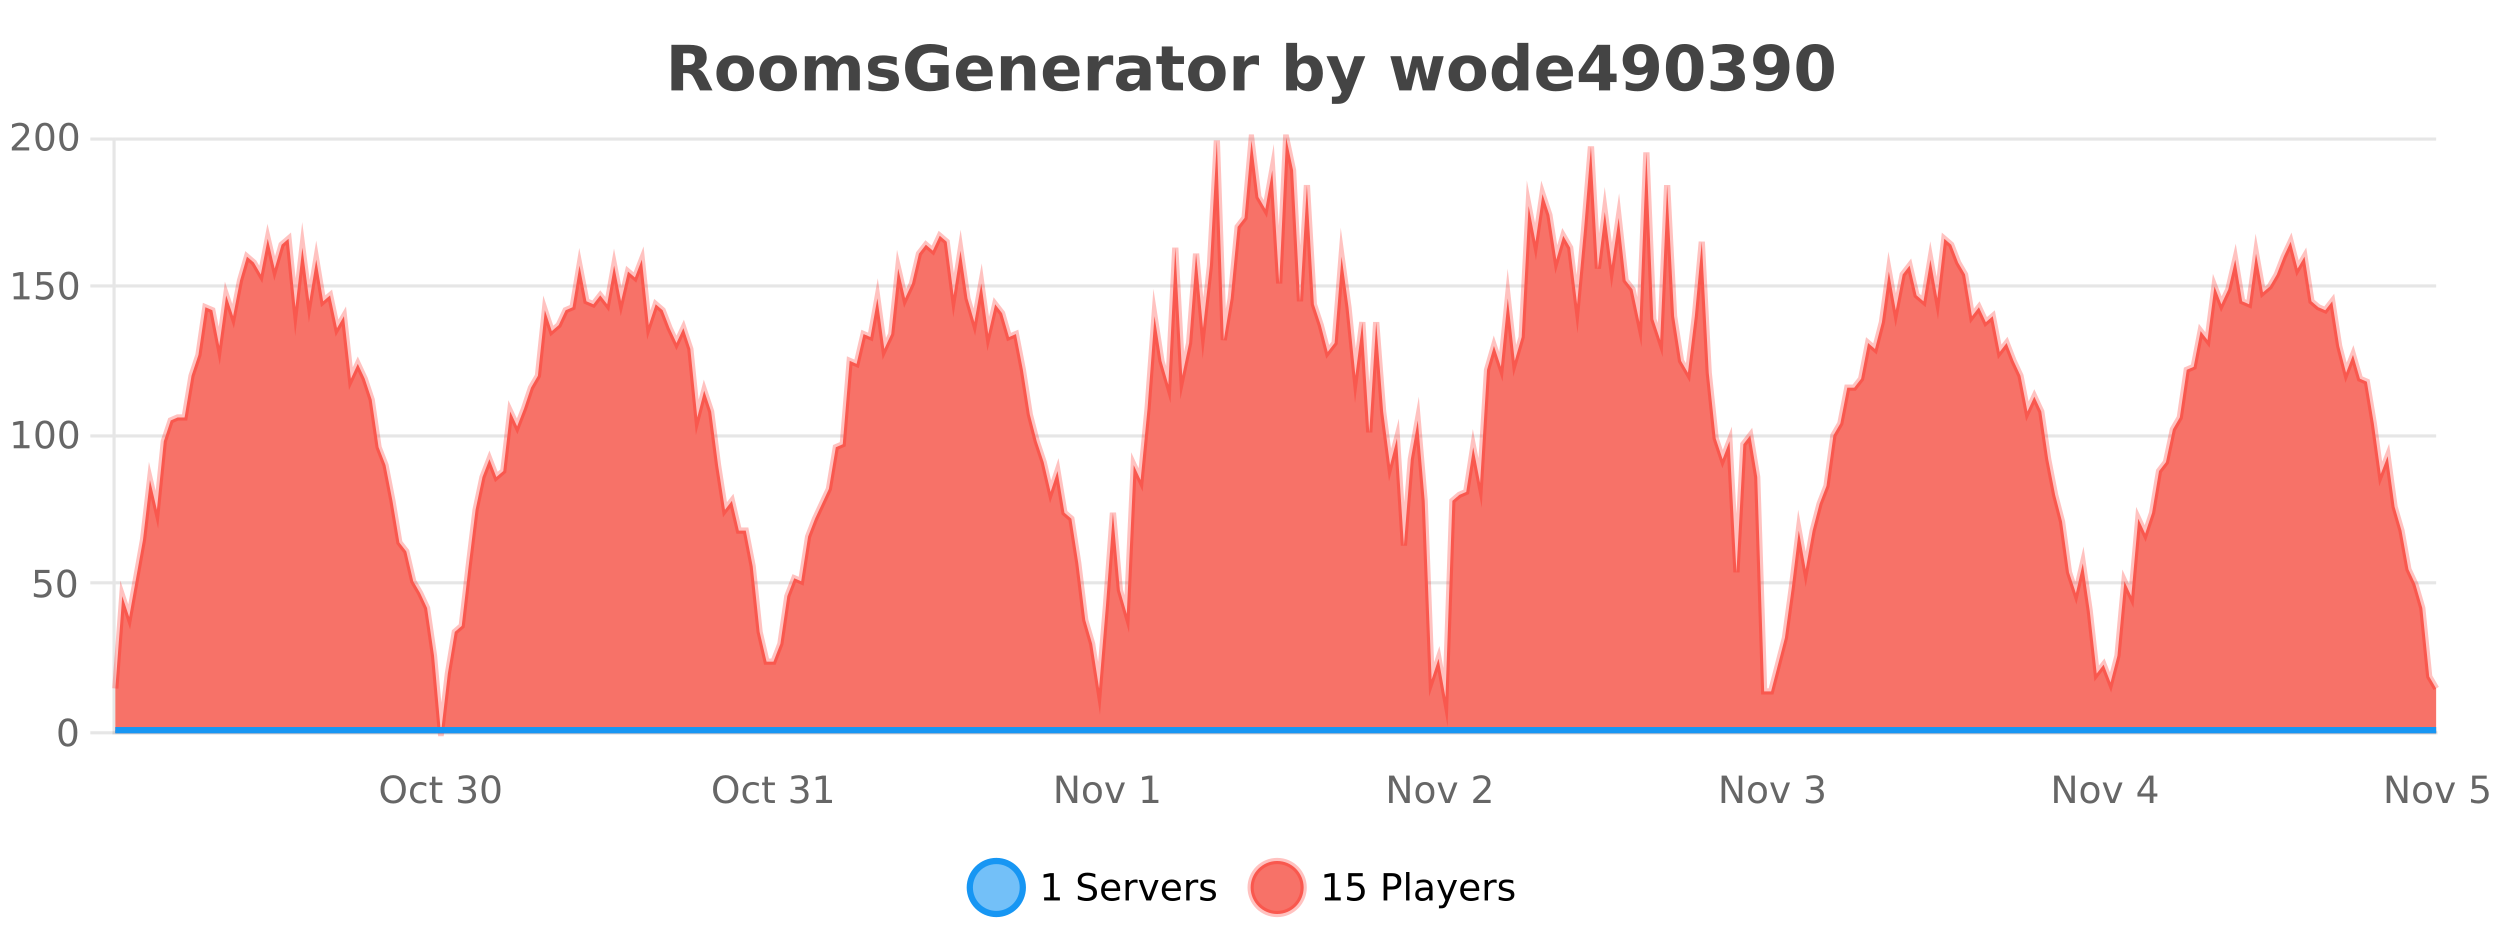 <?xml version="1.0" encoding="UTF-8"?>
<svg xmlns="http://www.w3.org/2000/svg" xmlns:xlink="http://www.w3.org/1999/xlink" width="800pt" height="300pt" viewBox="0 0 800 300" version="1.1">
<defs>
<clipPath id="clip1">
  <path d="M 282 263 L 356 263 L 356 300 L 282 300 Z M 282 263 "/>
</clipPath>
<clipPath id="clip2">
  <path d="M 371 263 L 446 263 L 446 300 L 371 300 Z M 371 263 "/>
</clipPath>
<clipPath id="clip3">
  <path d="M 36.906 44 L 779.566 44 L 779.566 234.602 L 36.906 234.602 Z M 36.906 44 "/>
</clipPath>
<clipPath id="clip4">
  <path d="M 35.906 43 L 780.566 43 L 780.566 235.602 L 35.906 235.602 Z M 35.906 43 "/>
</clipPath>
<clipPath id="clip5">
  <path d="M 36.906 233 L 779.566 233 L 779.566 234.602 L 36.906 234.602 Z M 36.906 233 "/>
</clipPath>
<clipPath id="clip6">
  <path d="M 35.906 232 L 780.566 232 L 780.566 235 L 35.906 235 Z M 35.906 232 "/>
</clipPath>
</defs>
<g id="surface1607171">
<rect x="0" y="0" width="800" height="300" style="fill:rgb(100%,100%,100%);fill-opacity:1;stroke:none;"/>
<path style="fill:none;stroke-width:1;stroke-linecap:butt;stroke-linejoin:miter;stroke:rgb(0%,0%,0%);stroke-opacity:0.098;stroke-miterlimit:10;" d="M 37 234.5 L 779.566 234.5 "/>
<path style="fill:none;stroke-width:1;stroke-linecap:butt;stroke-linejoin:miter;stroke:rgb(0%,0%,0%);stroke-opacity:0.098;stroke-miterlimit:10;" d="M 28.906 234.5 L 36 234.5 "/>
<path style="fill:none;stroke-width:1;stroke-linecap:butt;stroke-linejoin:miter;stroke:rgb(0%,0%,0%);stroke-opacity:0.098;stroke-miterlimit:10;" d="M 37 186.5 L 779.566 186.5 "/>
<path style="fill:none;stroke-width:1;stroke-linecap:butt;stroke-linejoin:miter;stroke:rgb(0%,0%,0%);stroke-opacity:0.098;stroke-miterlimit:10;" d="M 28.906 186.5 L 36 186.5 "/>
<path style="fill:none;stroke-width:1;stroke-linecap:butt;stroke-linejoin:miter;stroke:rgb(0%,0%,0%);stroke-opacity:0.098;stroke-miterlimit:10;" d="M 37 139.5 L 779.566 139.5 "/>
<path style="fill:none;stroke-width:1;stroke-linecap:butt;stroke-linejoin:miter;stroke:rgb(0%,0%,0%);stroke-opacity:0.098;stroke-miterlimit:10;" d="M 28.906 139.5 L 36 139.5 "/>
<path style="fill:none;stroke-width:1;stroke-linecap:butt;stroke-linejoin:miter;stroke:rgb(0%,0%,0%);stroke-opacity:0.098;stroke-miterlimit:10;" d="M 37 91.5 L 779.566 91.5 "/>
<path style="fill:none;stroke-width:1;stroke-linecap:butt;stroke-linejoin:miter;stroke:rgb(0%,0%,0%);stroke-opacity:0.098;stroke-miterlimit:10;" d="M 28.906 91.5 L 36 91.5 "/>
<path style="fill:none;stroke-width:1;stroke-linecap:butt;stroke-linejoin:miter;stroke:rgb(0%,0%,0%);stroke-opacity:0.098;stroke-miterlimit:10;" d="M 37 44.5 L 779.566 44.5 "/>
<path style="fill:none;stroke-width:1;stroke-linecap:butt;stroke-linejoin:miter;stroke:rgb(0%,0%,0%);stroke-opacity:0.098;stroke-miterlimit:10;" d="M 28.906 44.5 L 36 44.5 "/>
<path style=" stroke:none;fill-rule:nonzero;fill:rgb(9.02%,58.824%,95.294%);fill-opacity:0.6;" d="M 327.305 284 C 327.305 288.688 323.508 292.484 318.82 292.484 C 314.133 292.484 310.336 288.688 310.336 284 C 310.336 279.312 314.133 275.516 318.82 275.516 C 323.508 275.516 327.305 279.312 327.305 284 Z M 327.305 284 "/>
<g clip-path="url(#clip1)" clip-rule="nonzero">
<path style="fill:none;stroke-width:2;stroke-linecap:butt;stroke-linejoin:miter;stroke:rgb(9.02%,58.824%,95.294%);stroke-opacity:1;stroke-miterlimit:10;" d="M 327.305 284 C 327.305 288.688 323.508 292.484 318.82 292.484 C 314.133 292.484 310.336 288.688 310.336 284 C 310.336 279.312 314.133 275.516 318.82 275.516 C 323.508 275.516 327.305 279.312 327.305 284 Z M 327.305 284 "/>
</g>
<path style=" stroke:none;fill-rule:nonzero;fill:rgb(0%,0%,0%);fill-opacity:1;" d="M 334.117 287.156 L 336.055 287.156 L 336.055 280.484 L 333.945 280.906 L 333.945 279.828 L 336.039 279.406 L 337.227 279.406 L 337.227 287.156 L 339.164 287.156 L 339.164 288.156 L 334.117 288.156 Z M 350.508 279.688 L 350.508 280.844 C 350.059 280.637 349.633 280.48 349.227 280.375 C 348.828 280.262 348.449 280.203 348.086 280.203 C 347.438 280.203 346.938 280.328 346.586 280.578 C 346.242 280.828 346.07 281.188 346.07 281.656 C 346.07 282.043 346.184 282.336 346.414 282.531 C 346.641 282.73 347.086 282.887 347.742 283 L 348.445 283.156 C 349.328 283.324 349.98 283.621 350.398 284.047 C 350.824 284.465 351.039 285.027 351.039 285.734 C 351.039 286.59 350.75 287.234 350.18 287.672 C 349.617 288.109 348.781 288.328 347.68 288.328 C 347.273 288.328 346.836 288.281 346.367 288.188 C 345.898 288.094 345.414 287.953 344.914 287.766 L 344.914 286.547 C 345.391 286.82 345.859 287.023 346.32 287.156 C 346.789 287.293 347.242 287.359 347.68 287.359 C 348.355 287.359 348.875 287.23 349.242 286.969 C 349.617 286.699 349.805 286.32 349.805 285.828 C 349.805 285.402 349.668 285.07 349.398 284.828 C 349.137 284.578 348.703 284.398 348.102 284.281 L 347.383 284.141 C 346.496 283.965 345.855 283.688 345.461 283.312 C 345.074 282.938 344.883 282.418 344.883 281.75 C 344.883 280.969 345.152 280.359 345.695 279.922 C 346.234 279.477 346.984 279.25 347.945 279.25 C 348.359 279.25 348.777 279.289 349.195 279.359 C 349.621 279.434 350.059 279.543 350.508 279.688 Z M 358.453 284.609 L 358.453 285.125 L 353.484 285.125 C 353.535 285.875 353.758 286.445 354.156 286.828 C 354.562 287.215 355.117 287.406 355.828 287.406 C 356.242 287.406 356.645 287.359 357.031 287.266 C 357.426 287.164 357.816 287.008 358.203 286.797 L 358.203 287.828 C 357.805 287.984 357.406 288.105 357 288.188 C 356.594 288.281 356.18 288.328 355.766 288.328 C 354.723 288.328 353.895 288.027 353.281 287.422 C 352.664 286.809 352.359 285.98 352.359 284.938 C 352.359 283.867 352.648 283.016 353.234 282.391 C 353.816 281.758 354.598 281.438 355.578 281.438 C 356.461 281.438 357.16 281.727 357.672 282.297 C 358.191 282.859 358.453 283.633 358.453 284.609 Z M 357.375 284.281 C 357.363 283.699 357.195 283.23 356.875 282.875 C 356.551 282.523 356.125 282.344 355.594 282.344 C 354.988 282.344 354.504 282.516 354.141 282.859 C 353.785 283.203 353.582 283.684 353.531 284.297 Z M 364.023 282.594 C 363.898 282.531 363.762 282.484 363.617 282.453 C 363.48 282.414 363.324 282.391 363.148 282.391 C 362.543 282.391 362.074 282.59 361.742 282.984 C 361.418 283.383 361.258 283.953 361.258 284.703 L 361.258 288.156 L 360.18 288.156 L 360.18 281.594 L 361.258 281.594 L 361.258 282.609 C 361.484 282.215 361.781 281.922 362.148 281.734 C 362.512 281.539 362.953 281.438 363.477 281.438 C 363.547 281.438 363.625 281.445 363.711 281.453 C 363.805 281.465 363.902 281.48 364.008 281.5 Z M 364.375 281.594 L 365.516 281.594 L 367.562 287.094 L 369.625 281.594 L 370.766 281.594 L 368.297 288.156 L 366.828 288.156 Z M 377.867 284.609 L 377.867 285.125 L 372.898 285.125 C 372.949 285.875 373.172 286.445 373.57 286.828 C 373.977 287.215 374.531 287.406 375.242 287.406 C 375.656 287.406 376.059 287.359 376.445 287.266 C 376.84 287.164 377.23 287.008 377.617 286.797 L 377.617 287.828 C 377.219 287.984 376.82 288.105 376.414 288.188 C 376.008 288.281 375.594 288.328 375.18 288.328 C 374.137 288.328 373.309 288.027 372.695 287.422 C 372.078 286.809 371.773 285.98 371.773 284.938 C 371.773 283.867 372.062 283.016 372.648 282.391 C 373.23 281.758 374.012 281.438 374.992 281.438 C 375.875 281.438 376.574 281.727 377.086 282.297 C 377.605 282.859 377.867 283.633 377.867 284.609 Z M 376.789 284.281 C 376.777 283.699 376.609 283.23 376.289 282.875 C 375.965 282.523 375.539 282.344 375.008 282.344 C 374.402 282.344 373.918 282.516 373.555 282.859 C 373.199 283.203 372.996 283.684 372.945 284.297 Z M 383.438 282.594 C 383.312 282.531 383.176 282.484 383.031 282.453 C 382.895 282.414 382.738 282.391 382.562 282.391 C 381.957 282.391 381.488 282.59 381.156 282.984 C 380.832 283.383 380.672 283.953 380.672 284.703 L 380.672 288.156 L 379.594 288.156 L 379.594 281.594 L 380.672 281.594 L 380.672 282.609 C 380.898 282.215 381.195 281.922 381.562 281.734 C 381.926 281.539 382.367 281.438 382.891 281.438 C 382.961 281.438 383.039 281.445 383.125 281.453 C 383.219 281.465 383.316 281.48 383.422 281.5 Z M 388.75 281.781 L 388.75 282.812 C 388.445 282.656 388.129 282.543 387.797 282.469 C 387.473 282.387 387.133 282.344 386.781 282.344 C 386.25 282.344 385.848 282.43 385.578 282.594 C 385.305 282.75 385.172 282.996 385.172 283.328 C 385.172 283.578 385.266 283.777 385.453 283.922 C 385.648 284.059 386.039 284.188 386.625 284.312 L 386.984 284.406 C 387.754 284.562 388.301 284.793 388.625 285.094 C 388.945 285.398 389.109 285.812 389.109 286.344 C 389.109 286.961 388.863 287.445 388.375 287.797 C 387.895 288.152 387.234 288.328 386.391 288.328 C 386.035 288.328 385.664 288.289 385.281 288.219 C 384.906 288.156 384.508 288.059 384.094 287.922 L 384.094 286.797 C 384.488 287.008 384.879 287.164 385.266 287.266 C 385.648 287.371 386.035 287.422 386.422 287.422 C 386.922 287.422 387.305 287.34 387.578 287.172 C 387.859 286.996 388 286.746 388 286.422 C 388 286.133 387.898 285.906 387.703 285.75 C 387.504 285.594 387.07 285.445 386.406 285.297 L 386.031 285.219 C 385.363 285.074 384.879 284.855 384.578 284.562 C 384.285 284.273 384.141 283.875 384.141 283.375 C 384.141 282.75 384.359 282.273 384.797 281.938 C 385.234 281.605 385.852 281.438 386.656 281.438 C 387.051 281.438 387.426 281.469 387.781 281.531 C 388.133 281.586 388.457 281.668 388.75 281.781 Z M 328.82 277.016 "/>
<path style=" stroke:none;fill-rule:nonzero;fill:rgb(96.863%,44.706%,40.784%);fill-opacity:1;" d="M 417.172 284 C 417.172 288.688 413.375 292.484 408.688 292.484 C 404 292.484 400.203 288.688 400.203 284 C 400.203 279.312 404 275.516 408.688 275.516 C 413.375 275.516 417.172 279.312 417.172 284 Z M 417.172 284 "/>
<g clip-path="url(#clip2)" clip-rule="nonzero">
<path style="fill:none;stroke-width:2;stroke-linecap:butt;stroke-linejoin:miter;stroke:rgb(100%,4.706%,0%);stroke-opacity:0.247;stroke-miterlimit:10;" d="M 417.172 284 C 417.172 288.688 413.375 292.484 408.688 292.484 C 404 292.484 400.203 288.688 400.203 284 C 400.203 279.312 404 275.516 408.688 275.516 C 413.375 275.516 417.172 279.312 417.172 284 Z M 417.172 284 "/>
</g>
<path style=" stroke:none;fill-rule:nonzero;fill:rgb(0%,0%,0%);fill-opacity:1;" d="M 423.984 287.156 L 425.922 287.156 L 425.922 280.484 L 423.812 280.906 L 423.812 279.828 L 425.906 279.406 L 427.094 279.406 L 427.094 287.156 L 429.031 287.156 L 429.031 288.156 L 423.984 288.156 Z M 431.434 279.406 L 436.074 279.406 L 436.074 280.406 L 432.512 280.406 L 432.512 282.547 C 432.688 282.484 432.859 282.445 433.027 282.422 C 433.203 282.391 433.375 282.375 433.543 282.375 C 434.52 282.375 435.297 282.648 435.871 283.188 C 436.441 283.719 436.73 284.438 436.73 285.344 C 436.73 286.293 436.434 287.027 435.84 287.547 C 435.254 288.07 434.434 288.328 433.371 288.328 C 432.996 288.328 432.613 288.297 432.23 288.234 C 431.855 288.172 431.465 288.078 431.059 287.953 L 431.059 286.766 C 431.41 286.953 431.777 287.094 432.152 287.188 C 432.527 287.281 432.922 287.328 433.34 287.328 C 434.016 287.328 434.551 287.152 434.949 286.797 C 435.344 286.445 435.543 285.961 435.543 285.344 C 435.543 284.742 435.344 284.262 434.949 283.906 C 434.551 283.555 434.016 283.375 433.34 283.375 C 433.027 283.375 432.707 283.414 432.387 283.484 C 432.074 283.547 431.754 283.652 431.434 283.797 Z M 443.945 280.375 L 443.945 283.672 L 445.43 283.672 C 445.98 283.672 446.406 283.531 446.711 283.25 C 447.012 282.961 447.164 282.547 447.164 282.016 C 447.164 281.496 447.012 281.094 446.711 280.812 C 446.406 280.523 445.98 280.375 445.43 280.375 Z M 442.758 279.406 L 445.43 279.406 C 446.418 279.406 447.164 279.633 447.664 280.078 C 448.164 280.516 448.414 281.164 448.414 282.016 C 448.414 282.883 448.164 283.539 447.664 283.984 C 447.164 284.422 446.418 284.641 445.43 284.641 L 443.945 284.641 L 443.945 288.156 L 442.758 288.156 Z M 449.945 279.031 L 451.023 279.031 L 451.023 288.156 L 449.945 288.156 Z M 456.266 284.859 C 455.398 284.859 454.797 284.961 454.453 285.156 C 454.117 285.355 453.953 285.695 453.953 286.172 C 453.953 286.559 454.078 286.867 454.328 287.094 C 454.586 287.312 454.93 287.422 455.359 287.422 C 455.961 287.422 456.441 287.215 456.797 286.797 C 457.16 286.371 457.344 285.805 457.344 285.094 L 457.344 284.859 Z M 458.422 284.406 L 458.422 288.156 L 457.344 288.156 L 457.344 287.156 C 457.094 287.555 456.785 287.852 456.422 288.047 C 456.055 288.234 455.609 288.328 455.078 288.328 C 454.398 288.328 453.863 288.141 453.469 287.766 C 453.07 287.383 452.875 286.875 452.875 286.25 C 452.875 285.512 453.117 284.953 453.609 284.578 C 454.109 284.203 454.848 284.016 455.828 284.016 L 457.344 284.016 L 457.344 283.906 C 457.344 283.406 457.176 283.023 456.844 282.75 C 456.52 282.48 456.066 282.344 455.484 282.344 C 455.109 282.344 454.738 282.391 454.375 282.484 C 454.02 282.578 453.68 282.715 453.359 282.891 L 453.359 281.891 C 453.754 281.734 454.133 281.621 454.5 281.547 C 454.875 281.477 455.238 281.438 455.594 281.438 C 456.539 281.438 457.25 281.684 457.719 282.172 C 458.188 282.664 458.422 283.406 458.422 284.406 Z M 463.367 288.766 C 463.062 289.547 462.766 290.055 462.477 290.297 C 462.184 290.535 461.797 290.656 461.32 290.656 L 460.461 290.656 L 460.461 289.75 L 461.086 289.75 C 461.387 289.75 461.617 289.676 461.773 289.531 C 461.938 289.395 462.121 289.066 462.32 288.547 L 462.523 288.047 L 459.867 281.594 L 461.008 281.594 L 463.055 286.719 L 465.117 281.594 L 466.258 281.594 Z M 473.359 284.609 L 473.359 285.125 L 468.391 285.125 C 468.441 285.875 468.664 286.445 469.062 286.828 C 469.469 287.215 470.023 287.406 470.734 287.406 C 471.148 287.406 471.551 287.359 471.938 287.266 C 472.332 287.164 472.723 287.008 473.109 286.797 L 473.109 287.828 C 472.711 287.984 472.312 288.105 471.906 288.188 C 471.5 288.281 471.086 288.328 470.672 288.328 C 469.629 288.328 468.801 288.027 468.188 287.422 C 467.57 286.809 467.266 285.98 467.266 284.938 C 467.266 283.867 467.555 283.016 468.141 282.391 C 468.723 281.758 469.504 281.438 470.484 281.438 C 471.367 281.438 472.066 281.727 472.578 282.297 C 473.098 282.859 473.359 283.633 473.359 284.609 Z M 472.281 284.281 C 472.27 283.699 472.102 283.23 471.781 282.875 C 471.457 282.523 471.031 282.344 470.5 282.344 C 469.895 282.344 469.41 282.516 469.047 282.859 C 468.691 283.203 468.488 283.684 468.438 284.297 Z M 478.93 282.594 C 478.805 282.531 478.668 282.484 478.523 282.453 C 478.387 282.414 478.23 282.391 478.055 282.391 C 477.449 282.391 476.98 282.59 476.648 282.984 C 476.324 283.383 476.164 283.953 476.164 284.703 L 476.164 288.156 L 475.086 288.156 L 475.086 281.594 L 476.164 281.594 L 476.164 282.609 C 476.391 282.215 476.688 281.922 477.055 281.734 C 477.418 281.539 477.859 281.438 478.383 281.438 C 478.453 281.438 478.531 281.445 478.617 281.453 C 478.711 281.465 478.809 281.48 478.914 281.5 Z M 484.242 281.781 L 484.242 282.812 C 483.938 282.656 483.621 282.543 483.289 282.469 C 482.965 282.387 482.625 282.344 482.273 282.344 C 481.742 282.344 481.34 282.43 481.07 282.594 C 480.797 282.75 480.664 282.996 480.664 283.328 C 480.664 283.578 480.758 283.777 480.945 283.922 C 481.141 284.059 481.531 284.188 482.117 284.312 L 482.477 284.406 C 483.246 284.562 483.793 284.793 484.117 285.094 C 484.438 285.398 484.602 285.812 484.602 286.344 C 484.602 286.961 484.355 287.445 483.867 287.797 C 483.387 288.152 482.727 288.328 481.883 288.328 C 481.527 288.328 481.156 288.289 480.773 288.219 C 480.398 288.156 480 288.059 479.586 287.922 L 479.586 286.797 C 479.98 287.008 480.371 287.164 480.758 287.266 C 481.141 287.371 481.527 287.422 481.914 287.422 C 482.414 287.422 482.797 287.34 483.07 287.172 C 483.352 286.996 483.492 286.746 483.492 286.422 C 483.492 286.133 483.391 285.906 483.195 285.75 C 482.996 285.594 482.562 285.445 481.898 285.297 L 481.523 285.219 C 480.855 285.074 480.371 284.855 480.07 284.562 C 479.777 284.273 479.633 283.875 479.633 283.375 C 479.633 282.75 479.852 282.273 480.289 281.938 C 480.727 281.605 481.344 281.438 482.148 281.438 C 482.543 281.438 482.918 281.469 483.273 281.531 C 483.625 281.586 483.949 281.668 484.242 281.781 Z M 418.688 277.016 "/>
<path style=" stroke:none;fill-rule:nonzero;fill:rgb(26.667%,26.667%,26.667%);fill-opacity:1;" d="M 220.172 20.812 C 220.961 20.812 221.531 20.668 221.875 20.375 C 222.219 20.074 222.391 19.59 222.391 18.922 C 222.391 18.258 222.219 17.781 221.875 17.5 C 221.531 17.211 220.961 17.062 220.172 17.062 L 218.594 17.062 L 218.594 20.812 Z M 218.594 23.406 L 218.594 28.922 L 214.844 28.922 L 214.844 14.344 L 220.578 14.344 C 222.492 14.344 223.898 14.668 224.797 15.312 C 225.691 15.961 226.141 16.977 226.141 18.359 C 226.141 19.328 225.906 20.125 225.438 20.75 C 224.977 21.367 224.281 21.82 223.344 22.109 C 223.852 22.227 224.312 22.492 224.719 22.906 C 225.125 23.312 225.535 23.938 225.953 24.781 L 228 28.922 L 224 28.922 L 222.219 25.297 C 221.863 24.57 221.5 24.074 221.125 23.812 C 220.758 23.543 220.27 23.406 219.656 23.406 Z M 235.289 20.219 C 234.508 20.219 233.914 20.5 233.508 21.062 C 233.102 21.617 232.898 22.418 232.898 23.469 C 232.898 24.512 233.102 25.312 233.508 25.875 C 233.914 26.43 234.508 26.703 235.289 26.703 C 236.047 26.703 236.625 26.43 237.023 25.875 C 237.43 25.312 237.633 24.512 237.633 23.469 C 237.633 22.418 237.43 21.617 237.023 21.062 C 236.625 20.5 236.047 20.219 235.289 20.219 Z M 235.289 17.719 C 237.164 17.719 238.625 18.23 239.68 19.25 C 240.742 20.262 241.273 21.668 241.273 23.469 C 241.273 25.262 240.742 26.668 239.68 27.688 C 238.625 28.699 237.164 29.203 235.289 29.203 C 233.391 29.203 231.914 28.699 230.852 27.688 C 229.789 26.668 229.258 25.262 229.258 23.469 C 229.258 21.668 229.789 20.262 230.852 19.25 C 231.914 18.23 233.391 17.719 235.289 17.719 Z M 249.031 20.219 C 248.25 20.219 247.656 20.5 247.25 21.062 C 246.844 21.617 246.641 22.418 246.641 23.469 C 246.641 24.512 246.844 25.312 247.25 25.875 C 247.656 26.43 248.25 26.703 249.031 26.703 C 249.789 26.703 250.367 26.43 250.766 25.875 C 251.172 25.312 251.375 24.512 251.375 23.469 C 251.375 22.418 251.172 21.617 250.766 21.062 C 250.367 20.5 249.789 20.219 249.031 20.219 Z M 249.031 17.719 C 250.906 17.719 252.367 18.23 253.422 19.25 C 254.484 20.262 255.016 21.668 255.016 23.469 C 255.016 25.262 254.484 26.668 253.422 27.688 C 252.367 28.699 250.906 29.203 249.031 29.203 C 247.133 29.203 245.656 28.699 244.594 27.688 C 243.531 26.668 243 25.262 243 23.469 C 243 21.668 243.531 20.262 244.594 19.25 C 245.656 18.23 247.133 17.719 249.031 17.719 Z M 267.695 19.797 C 268.141 19.121 268.668 18.605 269.273 18.25 C 269.887 17.898 270.559 17.719 271.289 17.719 C 272.539 17.719 273.492 18.109 274.148 18.891 C 274.812 19.664 275.148 20.789 275.148 22.266 L 275.148 28.922 L 271.633 28.922 L 271.633 23.219 C 271.633 23.137 271.633 23.047 271.633 22.953 C 271.641 22.859 271.648 22.73 271.648 22.562 C 271.648 21.793 271.531 21.234 271.305 20.891 C 271.074 20.539 270.703 20.359 270.195 20.359 C 269.539 20.359 269.027 20.637 268.664 21.188 C 268.297 21.73 268.109 22.516 268.102 23.547 L 268.102 28.922 L 264.586 28.922 L 264.586 23.219 C 264.586 22.012 264.48 21.234 264.273 20.891 C 264.062 20.539 263.695 20.359 263.164 20.359 C 262.484 20.359 261.965 20.637 261.602 21.188 C 261.234 21.73 261.055 22.516 261.055 23.547 L 261.055 28.922 L 257.539 28.922 L 257.539 17.984 L 261.055 17.984 L 261.055 19.578 C 261.492 18.965 261.984 18.5 262.539 18.188 C 263.09 17.875 263.703 17.719 264.383 17.719 C 265.133 17.719 265.797 17.902 266.383 18.266 C 266.965 18.633 267.402 19.141 267.695 19.797 Z M 286.938 18.328 L 286.938 20.984 C 286.195 20.672 285.477 20.438 284.781 20.281 C 284.082 20.125 283.422 20.047 282.797 20.047 C 282.141 20.047 281.648 20.133 281.328 20.297 C 281.004 20.465 280.844 20.719 280.844 21.062 C 280.844 21.344 280.961 21.559 281.203 21.703 C 281.453 21.852 281.891 21.961 282.516 22.031 L 283.141 22.125 C 284.93 22.355 286.133 22.73 286.75 23.25 C 287.363 23.773 287.672 24.59 287.672 25.703 C 287.672 26.871 287.238 27.746 286.375 28.328 C 285.52 28.914 284.242 29.203 282.547 29.203 C 281.816 29.203 281.066 29.145 280.297 29.031 C 279.523 28.918 278.734 28.746 277.922 28.516 L 277.922 25.859 C 278.617 26.203 279.332 26.461 280.062 26.625 C 280.789 26.793 281.535 26.875 282.297 26.875 C 282.984 26.875 283.5 26.781 283.844 26.594 C 284.188 26.406 284.359 26.125 284.359 25.75 C 284.359 25.438 284.238 25.211 284 25.062 C 283.758 24.906 283.285 24.789 282.578 24.703 L 281.969 24.625 C 280.406 24.43 279.312 24.07 278.688 23.547 C 278.062 23.016 277.75 22.215 277.75 21.141 C 277.75 19.984 278.145 19.125 278.938 18.562 C 279.738 18 280.957 17.719 282.594 17.719 C 283.238 17.719 283.914 17.773 284.625 17.875 C 285.332 17.969 286.102 18.121 286.938 18.328 Z M 303.562 27.844 C 302.625 28.293 301.648 28.633 300.641 28.859 C 299.641 29.086 298.598 29.203 297.516 29.203 C 295.086 29.203 293.164 28.527 291.75 27.172 C 290.332 25.809 289.625 23.965 289.625 21.641 C 289.625 19.297 290.344 17.453 291.781 16.109 C 293.227 14.758 295.211 14.078 297.734 14.078 C 298.703 14.078 299.629 14.172 300.516 14.359 C 301.398 14.539 302.238 14.805 303.031 15.156 L 303.031 18.172 C 302.219 17.715 301.406 17.371 300.594 17.141 C 299.789 16.914 298.988 16.797 298.188 16.797 C 296.688 16.797 295.531 17.219 294.719 18.062 C 293.914 18.898 293.516 20.09 293.516 21.641 C 293.516 23.184 293.906 24.375 294.688 25.219 C 295.469 26.062 296.578 26.484 298.016 26.484 C 298.398 26.484 298.758 26.461 299.094 26.406 C 299.438 26.355 299.738 26.277 300 26.172 L 300 23.344 L 297.703 23.344 L 297.703 20.828 L 303.562 20.828 Z M 317.633 23.422 L 317.633 24.422 L 309.461 24.422 C 309.543 25.246 309.84 25.859 310.352 26.266 C 310.859 26.672 311.57 26.875 312.477 26.875 C 313.215 26.875 313.969 26.766 314.742 26.547 C 315.512 26.328 316.305 26 317.117 25.562 L 317.117 28.25 C 316.293 28.562 315.465 28.797 314.633 28.953 C 313.809 29.117 312.984 29.203 312.164 29.203 C 310.184 29.203 308.641 28.703 307.539 27.703 C 306.445 26.695 305.898 25.281 305.898 23.469 C 305.898 21.68 306.434 20.273 307.508 19.25 C 308.59 18.23 310.074 17.719 311.961 17.719 C 313.68 17.719 315.055 18.242 316.086 19.281 C 317.117 20.312 317.633 21.695 317.633 23.422 Z M 314.039 22.266 C 314.039 21.602 313.844 21.062 313.461 20.656 C 313.074 20.25 312.57 20.047 311.945 20.047 C 311.266 20.047 310.715 20.242 310.289 20.625 C 309.871 21 309.609 21.547 309.508 22.266 Z M 331.277 22.266 L 331.277 28.922 L 327.762 28.922 L 327.762 23.828 C 327.762 22.883 327.738 22.23 327.699 21.875 C 327.656 21.512 327.582 21.246 327.48 21.078 C 327.344 20.852 327.156 20.672 326.918 20.547 C 326.688 20.422 326.422 20.359 326.121 20.359 C 325.391 20.359 324.816 20.641 324.402 21.203 C 323.984 21.766 323.777 22.547 323.777 23.547 L 323.777 28.922 L 320.293 28.922 L 320.293 17.984 L 323.777 17.984 L 323.777 19.578 C 324.309 18.945 324.871 18.477 325.465 18.172 C 326.059 17.871 326.707 17.719 327.418 17.719 C 328.688 17.719 329.645 18.109 330.293 18.891 C 330.949 19.664 331.277 20.789 331.277 22.266 Z M 345.438 23.422 L 345.438 24.422 L 337.266 24.422 C 337.348 25.246 337.645 25.859 338.156 26.266 C 338.664 26.672 339.375 26.875 340.281 26.875 C 341.02 26.875 341.773 26.766 342.547 26.547 C 343.316 26.328 344.109 26 344.922 25.562 L 344.922 28.25 C 344.098 28.562 343.27 28.797 342.438 28.953 C 341.613 29.117 340.789 29.203 339.969 29.203 C 337.988 29.203 336.445 28.703 335.344 27.703 C 334.25 26.695 333.703 25.281 333.703 23.469 C 333.703 21.68 334.238 20.273 335.312 19.25 C 336.395 18.23 337.879 17.719 339.766 17.719 C 341.484 17.719 342.859 18.242 343.891 19.281 C 344.922 20.312 345.438 21.695 345.438 23.422 Z M 341.844 22.266 C 341.844 21.602 341.648 21.062 341.266 20.656 C 340.879 20.25 340.375 20.047 339.75 20.047 C 339.07 20.047 338.52 20.242 338.094 20.625 C 337.676 21 337.414 21.547 337.312 22.266 Z M 356.219 20.969 C 355.906 20.824 355.598 20.719 355.297 20.656 C 354.992 20.586 354.691 20.547 354.391 20.547 C 353.484 20.547 352.785 20.836 352.297 21.406 C 351.816 21.98 351.578 22.805 351.578 23.875 L 351.578 28.922 L 348.094 28.922 L 348.094 17.984 L 351.578 17.984 L 351.578 19.781 C 352.023 19.062 352.539 18.543 353.125 18.219 C 353.707 17.887 354.406 17.719 355.219 17.719 C 355.344 17.719 355.473 17.727 355.609 17.734 C 355.742 17.746 355.941 17.766 356.203 17.797 Z M 362.852 24 C 362.121 24 361.574 24.125 361.211 24.375 C 360.844 24.617 360.664 24.98 360.664 25.469 C 360.664 25.906 360.809 26.25 361.102 26.5 C 361.402 26.75 361.812 26.875 362.336 26.875 C 362.992 26.875 363.543 26.641 363.992 26.172 C 364.449 25.703 364.68 25.117 364.68 24.406 L 364.68 24 Z M 368.195 22.688 L 368.195 28.922 L 364.68 28.922 L 364.68 27.297 C 364.211 27.965 363.68 28.449 363.086 28.75 C 362.5 29.051 361.789 29.203 360.945 29.203 C 359.82 29.203 358.902 28.875 358.195 28.219 C 357.484 27.555 357.133 26.695 357.133 25.641 C 357.133 24.359 357.57 23.422 358.445 22.828 C 359.328 22.227 360.719 21.922 362.617 21.922 L 364.68 21.922 L 364.68 21.641 C 364.68 21.09 364.461 20.688 364.023 20.438 C 363.586 20.18 362.902 20.047 361.977 20.047 C 361.227 20.047 360.527 20.125 359.883 20.281 C 359.234 20.43 358.637 20.648 358.086 20.938 L 358.086 18.281 C 358.836 18.094 359.586 17.953 360.336 17.859 C 361.094 17.766 361.855 17.719 362.617 17.719 C 364.586 17.719 366.008 18.109 366.883 18.891 C 367.758 19.664 368.195 20.93 368.195 22.688 Z M 375.266 14.875 L 375.266 17.984 L 378.875 17.984 L 378.875 20.484 L 375.266 20.484 L 375.266 25.125 C 375.266 25.637 375.363 25.98 375.562 26.156 C 375.77 26.336 376.172 26.422 376.766 26.422 L 378.562 26.422 L 378.562 28.922 L 375.562 28.922 C 374.188 28.922 373.207 28.637 372.625 28.062 C 372.051 27.48 371.766 26.5 371.766 25.125 L 371.766 20.484 L 370.031 20.484 L 370.031 17.984 L 371.766 17.984 L 371.766 14.875 Z M 386.219 20.219 C 385.438 20.219 384.844 20.5 384.438 21.062 C 384.031 21.617 383.828 22.418 383.828 23.469 C 383.828 24.512 384.031 25.312 384.438 25.875 C 384.844 26.43 385.438 26.703 386.219 26.703 C 386.977 26.703 387.555 26.43 387.953 25.875 C 388.359 25.312 388.562 24.512 388.562 23.469 C 388.562 22.418 388.359 21.617 387.953 21.062 C 387.555 20.5 386.977 20.219 386.219 20.219 Z M 386.219 17.719 C 388.094 17.719 389.555 18.23 390.609 19.25 C 391.672 20.262 392.203 21.668 392.203 23.469 C 392.203 25.262 391.672 26.668 390.609 27.688 C 389.555 28.699 388.094 29.203 386.219 29.203 C 384.32 29.203 382.844 28.699 381.781 27.688 C 380.719 26.668 380.188 25.262 380.188 23.469 C 380.188 21.668 380.719 20.262 381.781 19.25 C 382.844 18.23 384.32 17.719 386.219 17.719 Z M 402.883 20.969 C 402.57 20.824 402.262 20.719 401.961 20.656 C 401.656 20.586 401.355 20.547 401.055 20.547 C 400.148 20.547 399.449 20.836 398.961 21.406 C 398.48 21.98 398.242 22.805 398.242 23.875 L 398.242 28.922 L 394.758 28.922 L 394.758 17.984 L 398.242 17.984 L 398.242 19.781 C 398.688 19.062 399.203 18.543 399.789 18.219 C 400.371 17.887 401.07 17.719 401.883 17.719 C 402.008 17.719 402.137 17.727 402.273 17.734 C 402.406 17.746 402.605 17.766 402.867 17.797 Z M 417.395 26.672 C 418.145 26.672 418.715 26.402 419.113 25.859 C 419.508 25.309 419.707 24.512 419.707 23.469 C 419.707 22.43 419.508 21.637 419.113 21.094 C 418.715 20.543 418.145 20.266 417.395 20.266 C 416.645 20.266 416.066 20.543 415.66 21.094 C 415.262 21.637 415.066 22.43 415.066 23.469 C 415.066 24.5 415.262 25.293 415.66 25.844 C 416.066 26.398 416.645 26.672 417.395 26.672 Z M 415.066 19.578 C 415.555 18.945 416.09 18.477 416.676 18.172 C 417.258 17.871 417.93 17.719 418.691 17.719 C 420.043 17.719 421.152 18.258 422.02 19.328 C 422.883 20.402 423.316 21.781 423.316 23.469 C 423.316 25.148 422.883 26.523 422.02 27.594 C 421.152 28.668 420.043 29.203 418.691 29.203 C 417.93 29.203 417.258 29.051 416.676 28.75 C 416.09 28.449 415.555 27.98 415.066 27.344 L 415.066 28.922 L 411.582 28.922 L 411.582 13.719 L 415.066 13.719 Z M 424.461 17.984 L 427.945 17.984 L 430.898 25.406 L 433.398 17.984 L 436.883 17.984 L 432.289 29.953 C 431.828 31.172 431.289 32.02 430.664 32.5 C 430.047 32.988 429.242 33.234 428.242 33.234 L 426.211 33.234 L 426.211 30.938 L 427.305 30.938 C 427.898 30.938 428.328 30.844 428.602 30.656 C 428.871 30.469 429.078 30.129 429.227 29.641 L 429.336 29.344 Z M 444.914 17.984 L 448.32 17.984 L 450.148 25.516 L 451.992 17.984 L 454.914 17.984 L 456.758 25.438 L 458.602 17.984 L 461.992 17.984 L 459.117 28.922 L 455.289 28.922 L 453.445 21.406 L 451.617 28.922 L 447.789 28.922 Z M 469.578 20.219 C 468.797 20.219 468.203 20.5 467.797 21.062 C 467.391 21.617 467.188 22.418 467.188 23.469 C 467.188 24.512 467.391 25.312 467.797 25.875 C 468.203 26.43 468.797 26.703 469.578 26.703 C 470.336 26.703 470.914 26.43 471.312 25.875 C 471.719 25.312 471.922 24.512 471.922 23.469 C 471.922 22.418 471.719 21.617 471.312 21.062 C 470.914 20.5 470.336 20.219 469.578 20.219 Z M 469.578 17.719 C 471.453 17.719 472.914 18.23 473.969 19.25 C 475.031 20.262 475.562 21.668 475.562 23.469 C 475.562 25.262 475.031 26.668 473.969 27.688 C 472.914 28.699 471.453 29.203 469.578 29.203 C 467.68 29.203 466.203 28.699 465.141 27.688 C 464.078 26.668 463.547 25.262 463.547 23.469 C 463.547 21.668 464.078 20.262 465.141 19.25 C 466.203 18.23 467.68 17.719 469.578 17.719 Z M 485.555 19.578 L 485.555 13.719 L 489.07 13.719 L 489.07 28.922 L 485.555 28.922 L 485.555 27.344 C 485.074 27.992 484.543 28.465 483.961 28.766 C 483.375 29.055 482.703 29.203 481.945 29.203 C 480.602 29.203 479.496 28.668 478.633 27.594 C 477.766 26.523 477.336 25.148 477.336 23.469 C 477.336 21.781 477.766 20.402 478.633 19.328 C 479.496 18.258 480.602 17.719 481.945 17.719 C 482.703 17.719 483.375 17.871 483.961 18.172 C 484.543 18.477 485.074 18.945 485.555 19.578 Z M 483.242 26.672 C 483.992 26.672 484.562 26.402 484.961 25.859 C 485.355 25.309 485.555 24.512 485.555 23.469 C 485.555 22.43 485.355 21.637 484.961 21.094 C 484.562 20.543 483.992 20.266 483.242 20.266 C 482.5 20.266 481.934 20.543 481.539 21.094 C 481.141 21.637 480.945 22.43 480.945 23.469 C 480.945 24.512 481.141 25.309 481.539 25.859 C 481.934 26.402 482.5 26.672 483.242 26.672 Z M 503.336 23.422 L 503.336 24.422 L 495.164 24.422 C 495.246 25.246 495.543 25.859 496.055 26.266 C 496.562 26.672 497.273 26.875 498.18 26.875 C 498.918 26.875 499.672 26.766 500.445 26.547 C 501.215 26.328 502.008 26 502.82 25.562 L 502.82 28.25 C 501.996 28.562 501.168 28.797 500.336 28.953 C 499.512 29.117 498.688 29.203 497.867 29.203 C 495.887 29.203 494.344 28.703 493.242 27.703 C 492.148 26.695 491.602 25.281 491.602 23.469 C 491.602 21.68 492.137 20.273 493.211 19.25 C 494.293 18.23 495.777 17.719 497.664 17.719 C 499.383 17.719 500.758 18.242 501.789 19.281 C 502.82 20.312 503.336 21.695 503.336 23.422 Z M 499.742 22.266 C 499.742 21.602 499.547 21.062 499.164 20.656 C 498.777 20.25 498.273 20.047 497.648 20.047 C 496.969 20.047 496.418 20.242 495.992 20.625 C 495.574 21 495.312 21.547 495.211 22.266 Z M 511.668 17.438 L 507.559 23.547 L 511.668 23.547 Z M 511.043 14.344 L 515.23 14.344 L 515.23 23.547 L 517.309 23.547 L 517.309 26.266 L 515.23 26.266 L 515.23 28.922 L 511.668 28.922 L 511.668 26.266 L 505.215 26.266 L 505.215 23.047 Z M 520.227 28.594 L 520.227 25.906 C 520.828 26.188 521.402 26.402 521.945 26.547 C 522.496 26.684 523.039 26.75 523.57 26.75 C 524.684 26.75 525.555 26.438 526.18 25.812 C 526.805 25.188 527.172 24.266 527.289 23.047 C 526.852 23.371 526.375 23.617 525.867 23.781 C 525.367 23.938 524.824 24.016 524.242 24.016 C 522.75 24.016 521.547 23.586 520.633 22.719 C 519.715 21.844 519.258 20.699 519.258 19.281 C 519.258 17.711 519.766 16.453 520.789 15.516 C 521.809 14.57 523.172 14.094 524.883 14.094 C 526.789 14.094 528.262 14.734 529.305 16.016 C 530.344 17.297 530.867 19.109 530.867 21.453 C 530.867 23.871 530.258 25.766 529.039 27.141 C 527.82 28.516 526.148 29.203 524.023 29.203 C 523.344 29.203 522.695 29.148 522.07 29.047 C 521.445 28.953 520.828 28.805 520.227 28.594 Z M 524.867 21.578 C 525.523 21.578 526.016 21.367 526.352 20.938 C 526.684 20.512 526.852 19.871 526.852 19.016 C 526.852 18.172 526.684 17.539 526.352 17.109 C 526.016 16.672 525.523 16.453 524.867 16.453 C 524.211 16.453 523.715 16.672 523.383 17.109 C 523.047 17.539 522.883 18.172 522.883 19.016 C 522.883 19.871 523.047 20.512 523.383 20.938 C 523.715 21.367 524.211 21.578 524.867 21.578 Z M 541.344 21.609 C 541.344 19.789 541.172 18.508 540.828 17.766 C 540.484 17.016 539.91 16.641 539.109 16.641 C 538.297 16.641 537.719 17.016 537.375 17.766 C 537.031 18.508 536.859 19.789 536.859 21.609 C 536.859 23.453 537.031 24.758 537.375 25.516 C 537.719 26.266 538.297 26.641 539.109 26.641 C 539.91 26.641 540.484 26.266 540.828 25.516 C 541.172 24.758 541.344 23.453 541.344 21.609 Z M 545.094 21.641 C 545.094 24.059 544.57 25.922 543.531 27.234 C 542.488 28.547 541.016 29.203 539.109 29.203 C 537.18 29.203 535.695 28.547 534.656 27.234 C 533.613 25.922 533.094 24.059 533.094 21.641 C 533.094 19.227 533.613 17.359 534.656 16.047 C 535.695 14.734 537.18 14.078 539.109 14.078 C 541.016 14.078 542.488 14.734 543.531 16.047 C 544.57 17.359 545.094 19.227 545.094 21.641 Z M 555.367 21.062 C 556.355 21.312 557.105 21.758 557.617 22.391 C 558.125 23.016 558.383 23.812 558.383 24.781 C 558.383 26.23 557.824 27.328 556.711 28.078 C 555.605 28.828 553.996 29.203 551.883 29.203 C 551.133 29.203 550.375 29.141 549.617 29.016 C 548.867 28.902 548.125 28.727 547.398 28.484 L 547.398 25.578 C 548.094 25.934 548.789 26.199 549.477 26.375 C 550.172 26.555 550.859 26.641 551.539 26.641 C 552.527 26.641 553.289 26.469 553.82 26.125 C 554.352 25.781 554.617 25.289 554.617 24.641 C 554.617 23.977 554.344 23.477 553.805 23.141 C 553.262 22.797 552.461 22.625 551.398 22.625 L 549.898 22.625 L 549.898 20.203 L 551.477 20.203 C 552.422 20.203 553.125 20.059 553.586 19.766 C 554.043 19.465 554.273 19.012 554.273 18.406 C 554.273 17.844 554.047 17.414 553.602 17.109 C 553.152 16.797 552.516 16.641 551.695 16.641 C 551.09 16.641 550.477 16.715 549.852 16.859 C 549.234 16.996 548.625 17.195 548.023 17.453 L 548.023 14.703 C 548.762 14.496 549.496 14.34 550.227 14.234 C 550.953 14.133 551.668 14.078 552.367 14.078 C 554.262 14.078 555.68 14.391 556.617 15.016 C 557.562 15.633 558.039 16.562 558.039 17.812 C 558.039 18.668 557.812 19.371 557.367 19.922 C 556.918 20.465 556.25 20.844 555.367 21.062 Z M 561.973 28.594 L 561.973 25.906 C 562.574 26.188 563.148 26.402 563.691 26.547 C 564.242 26.684 564.785 26.75 565.316 26.75 C 566.43 26.75 567.301 26.438 567.926 25.812 C 568.551 25.188 568.918 24.266 569.035 23.047 C 568.598 23.371 568.121 23.617 567.613 23.781 C 567.113 23.938 566.57 24.016 565.988 24.016 C 564.496 24.016 563.293 23.586 562.379 22.719 C 561.461 21.844 561.004 20.699 561.004 19.281 C 561.004 17.711 561.512 16.453 562.535 15.516 C 563.555 14.57 564.918 14.094 566.629 14.094 C 568.535 14.094 570.008 14.734 571.051 16.016 C 572.09 17.297 572.613 19.109 572.613 21.453 C 572.613 23.871 572.004 25.766 570.785 27.141 C 569.566 28.516 567.895 29.203 565.77 29.203 C 565.09 29.203 564.441 29.148 563.816 29.047 C 563.191 28.953 562.574 28.805 561.973 28.594 Z M 566.613 21.578 C 567.27 21.578 567.762 21.367 568.098 20.938 C 568.43 20.512 568.598 19.871 568.598 19.016 C 568.598 18.172 568.43 17.539 568.098 17.109 C 567.762 16.672 567.27 16.453 566.613 16.453 C 565.957 16.453 565.461 16.672 565.129 17.109 C 564.793 17.539 564.629 18.172 564.629 19.016 C 564.629 19.871 564.793 20.512 565.129 20.938 C 565.461 21.367 565.957 21.578 566.613 21.578 Z M 583.094 21.609 C 583.094 19.789 582.922 18.508 582.578 17.766 C 582.234 17.016 581.66 16.641 580.859 16.641 C 580.047 16.641 579.469 17.016 579.125 17.766 C 578.781 18.508 578.609 19.789 578.609 21.609 C 578.609 23.453 578.781 24.758 579.125 25.516 C 579.469 26.266 580.047 26.641 580.859 26.641 C 581.66 26.641 582.234 26.266 582.578 25.516 C 582.922 24.758 583.094 23.453 583.094 21.609 Z M 586.844 21.641 C 586.844 24.059 586.32 25.922 585.281 27.234 C 584.238 28.547 582.766 29.203 580.859 29.203 C 578.93 29.203 577.445 28.547 576.406 27.234 C 575.363 25.922 574.844 24.059 574.844 21.641 C 574.844 19.227 575.363 17.359 576.406 16.047 C 577.445 14.734 578.93 14.078 580.859 14.078 C 582.766 14.078 584.238 14.734 585.281 16.047 C 586.32 17.359 586.844 19.227 586.844 21.641 Z M 213 10.359 "/>
<path style="fill:none;stroke-width:1;stroke-linecap:butt;stroke-linejoin:miter;stroke:rgb(0%,0%,0%);stroke-opacity:0.098;stroke-miterlimit:10;" d="M 36 234.5 L 780 234.5 "/>
<path style=" stroke:none;fill-rule:nonzero;fill:rgb(40%,40%,40%);fill-opacity:1;" d="M 125.832 249 C 124.965 249 124.277 249.324 123.77 249.969 C 123.27 250.605 123.02 251.48 123.02 252.594 C 123.02 253.688 123.27 254.559 123.77 255.203 C 124.277 255.84 124.965 256.156 125.832 256.156 C 126.684 256.156 127.363 255.84 127.863 255.203 C 128.371 254.559 128.629 253.688 128.629 252.594 C 128.629 251.48 128.371 250.605 127.863 249.969 C 127.363 249.324 126.684 249 125.832 249 Z M 125.832 248.047 C 127.051 248.047 128.023 248.461 128.754 249.281 C 129.492 250.105 129.863 251.211 129.863 252.594 C 129.863 253.969 129.492 255.07 128.754 255.891 C 128.023 256.715 127.051 257.125 125.832 257.125 C 124.602 257.125 123.617 256.715 122.879 255.891 C 122.137 255.07 121.77 253.969 121.77 252.594 C 121.77 251.211 122.137 250.105 122.879 249.281 C 123.617 248.461 124.602 248.047 125.832 248.047 Z M 136.402 250.641 L 136.402 251.656 C 136.09 251.48 135.781 251.352 135.48 251.266 C 135.176 251.184 134.871 251.141 134.559 251.141 C 133.848 251.141 133.301 251.367 132.918 251.812 C 132.531 252.25 132.34 252.871 132.34 253.672 C 132.34 254.477 132.531 255.102 132.918 255.547 C 133.301 255.984 133.848 256.203 134.559 256.203 C 134.871 256.203 135.176 256.164 135.48 256.078 C 135.781 255.996 136.09 255.871 136.402 255.703 L 136.402 256.703 C 136.098 256.84 135.785 256.945 135.465 257.016 C 135.141 257.086 134.797 257.125 134.434 257.125 C 133.441 257.125 132.656 256.82 132.074 256.203 C 131.488 255.578 131.199 254.734 131.199 253.672 C 131.199 252.609 131.488 251.773 132.074 251.156 C 132.668 250.543 133.48 250.234 134.512 250.234 C 134.832 250.234 135.152 250.273 135.465 250.344 C 135.785 250.406 136.098 250.508 136.402 250.641 Z M 139.344 248.531 L 139.344 250.391 L 141.562 250.391 L 141.562 251.234 L 139.344 251.234 L 139.344 254.797 C 139.344 255.328 139.414 255.672 139.562 255.828 C 139.707 255.977 140.004 256.047 140.453 256.047 L 141.562 256.047 L 141.562 256.953 L 140.453 256.953 C 139.617 256.953 139.039 256.797 138.719 256.484 C 138.406 256.172 138.25 255.609 138.25 254.797 L 138.25 251.234 L 137.469 251.234 L 137.469 250.391 L 138.25 250.391 L 138.25 248.531 Z M 150.535 252.234 C 151.098 252.359 151.535 252.617 151.848 253 C 152.168 253.375 152.332 253.844 152.332 254.406 C 152.332 255.273 152.035 255.945 151.441 256.422 C 150.848 256.891 150.004 257.125 148.91 257.125 C 148.543 257.125 148.164 257.086 147.77 257.016 C 147.383 256.945 146.988 256.836 146.582 256.688 L 146.582 255.547 C 146.902 255.734 147.258 255.883 147.645 255.984 C 148.039 256.078 148.449 256.125 148.879 256.125 C 149.617 256.125 150.18 255.98 150.566 255.688 C 150.961 255.398 151.16 254.969 151.16 254.406 C 151.16 253.898 150.977 253.496 150.613 253.203 C 150.246 252.914 149.746 252.766 149.113 252.766 L 148.082 252.766 L 148.082 251.797 L 149.16 251.797 C 149.73 251.797 150.176 251.684 150.488 251.453 C 150.801 251.215 150.957 250.875 150.957 250.438 C 150.957 249.992 150.793 249.648 150.473 249.406 C 150.16 249.168 149.707 249.047 149.113 249.047 C 148.777 249.047 148.426 249.086 148.051 249.156 C 147.684 249.219 147.277 249.324 146.832 249.469 L 146.832 248.422 C 147.289 248.297 147.711 248.203 148.098 248.141 C 148.492 248.078 148.863 248.047 149.207 248.047 C 150.113 248.047 150.824 248.25 151.348 248.656 C 151.867 249.062 152.129 249.617 152.129 250.312 C 152.129 250.805 151.988 251.215 151.707 251.547 C 151.434 251.883 151.043 252.109 150.535 252.234 Z M 157.109 248.984 C 156.504 248.984 156.047 249.289 155.734 249.891 C 155.43 250.484 155.281 251.387 155.281 252.594 C 155.281 253.793 155.43 254.695 155.734 255.297 C 156.047 255.891 156.504 256.188 157.109 256.188 C 157.723 256.188 158.18 255.891 158.484 255.297 C 158.797 254.695 158.953 253.793 158.953 252.594 C 158.953 251.387 158.797 250.484 158.484 249.891 C 158.18 249.289 157.723 248.984 157.109 248.984 Z M 157.109 248.047 C 158.086 248.047 158.836 248.438 159.359 249.219 C 159.879 249.992 160.141 251.117 160.141 252.594 C 160.141 254.062 159.879 255.188 159.359 255.969 C 158.836 256.742 158.086 257.125 157.109 257.125 C 156.129 257.125 155.379 256.742 154.859 255.969 C 154.348 255.188 154.094 254.062 154.094 252.594 C 154.094 251.117 154.348 249.992 154.859 249.219 C 155.379 248.438 156.129 248.047 157.109 248.047 Z M 121.098 245.816 "/>
<path style=" stroke:none;fill-rule:nonzero;fill:rgb(40%,40%,40%);fill-opacity:1;" d="M 232.242 249 C 231.375 249 230.688 249.324 230.18 249.969 C 229.68 250.605 229.43 251.48 229.43 252.594 C 229.43 253.688 229.68 254.559 230.18 255.203 C 230.688 255.84 231.375 256.156 232.242 256.156 C 233.094 256.156 233.773 255.84 234.273 255.203 C 234.781 254.559 235.039 253.688 235.039 252.594 C 235.039 251.48 234.781 250.605 234.273 249.969 C 233.773 249.324 233.094 249 232.242 249 Z M 232.242 248.047 C 233.461 248.047 234.434 248.461 235.164 249.281 C 235.902 250.105 236.273 251.211 236.273 252.594 C 236.273 253.969 235.902 255.07 235.164 255.891 C 234.434 256.715 233.461 257.125 232.242 257.125 C 231.012 257.125 230.027 256.715 229.289 255.891 C 228.547 255.07 228.18 253.969 228.18 252.594 C 228.18 251.211 228.547 250.105 229.289 249.281 C 230.027 248.461 231.012 248.047 232.242 248.047 Z M 242.812 250.641 L 242.812 251.656 C 242.5 251.48 242.191 251.352 241.891 251.266 C 241.586 251.184 241.281 251.141 240.969 251.141 C 240.258 251.141 239.711 251.367 239.328 251.812 C 238.941 252.25 238.75 252.871 238.75 253.672 C 238.75 254.477 238.941 255.102 239.328 255.547 C 239.711 255.984 240.258 256.203 240.969 256.203 C 241.281 256.203 241.586 256.164 241.891 256.078 C 242.191 255.996 242.5 255.871 242.812 255.703 L 242.812 256.703 C 242.508 256.84 242.195 256.945 241.875 257.016 C 241.551 257.086 241.207 257.125 240.844 257.125 C 239.852 257.125 239.066 256.82 238.484 256.203 C 237.898 255.578 237.609 254.734 237.609 253.672 C 237.609 252.609 237.898 251.773 238.484 251.156 C 239.078 250.543 239.891 250.234 240.922 250.234 C 241.242 250.234 241.562 250.273 241.875 250.344 C 242.195 250.406 242.508 250.508 242.812 250.641 Z M 245.754 248.531 L 245.754 250.391 L 247.973 250.391 L 247.973 251.234 L 245.754 251.234 L 245.754 254.797 C 245.754 255.328 245.824 255.672 245.973 255.828 C 246.117 255.977 246.414 256.047 246.863 256.047 L 247.973 256.047 L 247.973 256.953 L 246.863 256.953 C 246.027 256.953 245.449 256.797 245.129 256.484 C 244.816 256.172 244.66 255.609 244.66 254.797 L 244.66 251.234 L 243.879 251.234 L 243.879 250.391 L 244.66 250.391 L 244.66 248.531 Z M 256.945 252.234 C 257.508 252.359 257.945 252.617 258.258 253 C 258.578 253.375 258.742 253.844 258.742 254.406 C 258.742 255.273 258.445 255.945 257.852 256.422 C 257.258 256.891 256.414 257.125 255.32 257.125 C 254.953 257.125 254.574 257.086 254.18 257.016 C 253.793 256.945 253.398 256.836 252.992 256.688 L 252.992 255.547 C 253.312 255.734 253.668 255.883 254.055 255.984 C 254.449 256.078 254.859 256.125 255.289 256.125 C 256.027 256.125 256.59 255.98 256.977 255.688 C 257.371 255.398 257.57 254.969 257.57 254.406 C 257.57 253.898 257.387 253.496 257.023 253.203 C 256.656 252.914 256.156 252.766 255.523 252.766 L 254.492 252.766 L 254.492 251.797 L 255.57 251.797 C 256.141 251.797 256.586 251.684 256.898 251.453 C 257.211 251.215 257.367 250.875 257.367 250.438 C 257.367 249.992 257.203 249.648 256.883 249.406 C 256.57 249.168 256.117 249.047 255.523 249.047 C 255.188 249.047 254.836 249.086 254.461 249.156 C 254.094 249.219 253.688 249.324 253.242 249.469 L 253.242 248.422 C 253.699 248.297 254.121 248.203 254.508 248.141 C 254.902 248.078 255.273 248.047 255.617 248.047 C 256.523 248.047 257.234 248.25 257.758 248.656 C 258.277 249.062 258.539 249.617 258.539 250.312 C 258.539 250.805 258.398 251.215 258.117 251.547 C 257.844 251.883 257.453 252.109 256.945 252.234 Z M 261.188 255.953 L 263.125 255.953 L 263.125 249.281 L 261.016 249.703 L 261.016 248.625 L 263.109 248.203 L 264.297 248.203 L 264.297 255.953 L 266.234 255.953 L 266.234 256.953 L 261.188 256.953 Z M 227.508 245.816 "/>
<path style=" stroke:none;fill-rule:nonzero;fill:rgb(40%,40%,40%);fill-opacity:1;" d="M 338.094 248.203 L 339.688 248.203 L 343.578 255.516 L 343.578 248.203 L 344.719 248.203 L 344.719 256.953 L 343.125 256.953 L 339.25 249.641 L 339.25 256.953 L 338.094 256.953 Z M 349.57 251.141 C 348.996 251.141 348.539 251.371 348.195 251.828 C 347.859 252.277 347.695 252.891 347.695 253.672 C 347.695 254.465 347.859 255.086 348.195 255.531 C 348.527 255.98 348.984 256.203 349.57 256.203 C 350.141 256.203 350.594 255.98 350.93 255.531 C 351.273 255.074 351.445 254.453 351.445 253.672 C 351.445 252.902 351.273 252.289 350.93 251.828 C 350.594 251.371 350.141 251.141 349.57 251.141 Z M 349.57 250.234 C 350.508 250.234 351.242 250.543 351.773 251.156 C 352.312 251.762 352.586 252.602 352.586 253.672 C 352.586 254.746 352.312 255.59 351.773 256.203 C 351.242 256.82 350.508 257.125 349.57 257.125 C 348.633 257.125 347.891 256.82 347.352 256.203 C 346.82 255.59 346.555 254.746 346.555 253.672 C 346.555 252.602 346.82 251.762 347.352 251.156 C 347.891 250.543 348.633 250.234 349.57 250.234 Z M 353.602 250.391 L 354.742 250.391 L 356.789 255.891 L 358.852 250.391 L 359.992 250.391 L 357.523 256.953 L 356.055 256.953 Z M 365.641 255.953 L 367.578 255.953 L 367.578 249.281 L 365.469 249.703 L 365.469 248.625 L 367.562 248.203 L 368.75 248.203 L 368.75 255.953 L 370.688 255.953 L 370.688 256.953 L 365.641 256.953 Z M 336.922 245.816 "/>
<path style=" stroke:none;fill-rule:nonzero;fill:rgb(40%,40%,40%);fill-opacity:1;" d="M 444.504 248.203 L 446.098 248.203 L 449.988 255.516 L 449.988 248.203 L 451.129 248.203 L 451.129 256.953 L 449.535 256.953 L 445.66 249.641 L 445.66 256.953 L 444.504 256.953 Z M 455.98 251.141 C 455.406 251.141 454.949 251.371 454.605 251.828 C 454.27 252.277 454.105 252.891 454.105 253.672 C 454.105 254.465 454.27 255.086 454.605 255.531 C 454.938 255.98 455.395 256.203 455.98 256.203 C 456.551 256.203 457.004 255.98 457.34 255.531 C 457.684 255.074 457.855 254.453 457.855 253.672 C 457.855 252.902 457.684 252.289 457.34 251.828 C 457.004 251.371 456.551 251.141 455.98 251.141 Z M 455.98 250.234 C 456.918 250.234 457.652 250.543 458.184 251.156 C 458.723 251.762 458.996 252.602 458.996 253.672 C 458.996 254.746 458.723 255.59 458.184 256.203 C 457.652 256.82 456.918 257.125 455.98 257.125 C 455.043 257.125 454.301 256.82 453.762 256.203 C 453.23 255.59 452.965 254.746 452.965 253.672 C 452.965 252.602 453.23 251.762 453.762 251.156 C 454.301 250.543 455.043 250.234 455.98 250.234 Z M 460.008 250.391 L 461.148 250.391 L 463.195 255.891 L 465.258 250.391 L 466.398 250.391 L 463.93 256.953 L 462.461 256.953 Z M 472.863 255.953 L 477.004 255.953 L 477.004 256.953 L 471.441 256.953 L 471.441 255.953 C 471.887 255.496 472.496 254.875 473.27 254.094 C 474.051 253.305 474.539 252.793 474.738 252.562 C 475.121 252.148 475.387 251.793 475.535 251.5 C 475.691 251.199 475.77 250.906 475.77 250.625 C 475.77 250.156 475.602 249.777 475.27 249.484 C 474.945 249.195 474.523 249.047 474.004 249.047 C 473.629 249.047 473.23 249.109 472.816 249.234 C 472.41 249.359 471.973 249.559 471.504 249.828 L 471.504 248.625 C 471.98 248.438 472.426 248.297 472.832 248.203 C 473.246 248.102 473.629 248.047 473.973 248.047 C 474.879 248.047 475.602 248.277 476.145 248.734 C 476.684 249.184 476.957 249.789 476.957 250.547 C 476.957 250.902 476.887 251.242 476.754 251.562 C 476.617 251.887 476.371 252.266 476.02 252.703 C 475.914 252.82 475.602 253.148 475.082 253.688 C 474.559 254.23 473.82 254.984 472.863 255.953 Z M 443.332 245.816 "/>
<path style=" stroke:none;fill-rule:nonzero;fill:rgb(40%,40%,40%);fill-opacity:1;" d="M 550.914 248.203 L 552.508 248.203 L 556.398 255.516 L 556.398 248.203 L 557.539 248.203 L 557.539 256.953 L 555.945 256.953 L 552.07 249.641 L 552.07 256.953 L 550.914 256.953 Z M 562.391 251.141 C 561.816 251.141 561.359 251.371 561.016 251.828 C 560.68 252.277 560.516 252.891 560.516 253.672 C 560.516 254.465 560.68 255.086 561.016 255.531 C 561.348 255.98 561.805 256.203 562.391 256.203 C 562.961 256.203 563.414 255.98 563.75 255.531 C 564.094 255.074 564.266 254.453 564.266 253.672 C 564.266 252.902 564.094 252.289 563.75 251.828 C 563.414 251.371 562.961 251.141 562.391 251.141 Z M 562.391 250.234 C 563.328 250.234 564.062 250.543 564.594 251.156 C 565.133 251.762 565.406 252.602 565.406 253.672 C 565.406 254.746 565.133 255.59 564.594 256.203 C 564.062 256.82 563.328 257.125 562.391 257.125 C 561.453 257.125 560.711 256.82 560.172 256.203 C 559.641 255.59 559.375 254.746 559.375 253.672 C 559.375 252.602 559.641 251.762 560.172 251.156 C 560.711 250.543 561.453 250.234 562.391 250.234 Z M 566.422 250.391 L 567.562 250.391 L 569.609 255.891 L 571.672 250.391 L 572.812 250.391 L 570.344 256.953 L 568.875 256.953 Z M 581.852 252.234 C 582.414 252.359 582.852 252.617 583.164 253 C 583.484 253.375 583.648 253.844 583.648 254.406 C 583.648 255.273 583.352 255.945 582.758 256.422 C 582.164 256.891 581.32 257.125 580.227 257.125 C 579.859 257.125 579.48 257.086 579.086 257.016 C 578.699 256.945 578.305 256.836 577.898 256.688 L 577.898 255.547 C 578.219 255.734 578.574 255.883 578.961 255.984 C 579.355 256.078 579.766 256.125 580.195 256.125 C 580.934 256.125 581.496 255.98 581.883 255.688 C 582.277 255.398 582.477 254.969 582.477 254.406 C 582.477 253.898 582.293 253.496 581.93 253.203 C 581.562 252.914 581.062 252.766 580.43 252.766 L 579.398 252.766 L 579.398 251.797 L 580.477 251.797 C 581.047 251.797 581.492 251.684 581.805 251.453 C 582.117 251.215 582.273 250.875 582.273 250.438 C 582.273 249.992 582.109 249.648 581.789 249.406 C 581.477 249.168 581.023 249.047 580.43 249.047 C 580.094 249.047 579.742 249.086 579.367 249.156 C 579 249.219 578.594 249.324 578.148 249.469 L 578.148 248.422 C 578.605 248.297 579.027 248.203 579.414 248.141 C 579.809 248.078 580.18 248.047 580.523 248.047 C 581.43 248.047 582.141 248.25 582.664 248.656 C 583.184 249.062 583.445 249.617 583.445 250.312 C 583.445 250.805 583.305 251.215 583.023 251.547 C 582.75 251.883 582.359 252.109 581.852 252.234 Z M 549.742 245.816 "/>
<path style=" stroke:none;fill-rule:nonzero;fill:rgb(40%,40%,40%);fill-opacity:1;" d="M 657.324 248.203 L 658.918 248.203 L 662.809 255.516 L 662.809 248.203 L 663.949 248.203 L 663.949 256.953 L 662.355 256.953 L 658.48 249.641 L 658.48 256.953 L 657.324 256.953 Z M 668.801 251.141 C 668.227 251.141 667.77 251.371 667.426 251.828 C 667.09 252.277 666.926 252.891 666.926 253.672 C 666.926 254.465 667.09 255.086 667.426 255.531 C 667.758 255.98 668.215 256.203 668.801 256.203 C 669.371 256.203 669.824 255.98 670.16 255.531 C 670.504 255.074 670.676 254.453 670.676 253.672 C 670.676 252.902 670.504 252.289 670.16 251.828 C 669.824 251.371 669.371 251.141 668.801 251.141 Z M 668.801 250.234 C 669.738 250.234 670.473 250.543 671.004 251.156 C 671.543 251.762 671.816 252.602 671.816 253.672 C 671.816 254.746 671.543 255.59 671.004 256.203 C 670.473 256.82 669.738 257.125 668.801 257.125 C 667.863 257.125 667.121 256.82 666.582 256.203 C 666.051 255.59 665.785 254.746 665.785 253.672 C 665.785 252.602 666.051 251.762 666.582 251.156 C 667.121 250.543 667.863 250.234 668.801 250.234 Z M 672.828 250.391 L 673.969 250.391 L 676.016 255.891 L 678.078 250.391 L 679.219 250.391 L 676.75 256.953 L 675.281 256.953 Z M 687.918 249.234 L 684.934 253.906 L 687.918 253.906 Z M 687.605 248.203 L 689.105 248.203 L 689.105 253.906 L 690.355 253.906 L 690.355 254.891 L 689.105 254.891 L 689.105 256.953 L 687.918 256.953 L 687.918 254.891 L 683.98 254.891 L 683.98 253.75 Z M 656.152 245.816 "/>
<path style=" stroke:none;fill-rule:nonzero;fill:rgb(40%,40%,40%);fill-opacity:1;" d="M 763.738 248.203 L 765.332 248.203 L 769.223 255.516 L 769.223 248.203 L 770.363 248.203 L 770.363 256.953 L 768.77 256.953 L 764.895 249.641 L 764.895 256.953 L 763.738 256.953 Z M 775.215 251.141 C 774.641 251.141 774.184 251.371 773.84 251.828 C 773.504 252.277 773.34 252.891 773.34 253.672 C 773.34 254.465 773.504 255.086 773.84 255.531 C 774.172 255.98 774.629 256.203 775.215 256.203 C 775.785 256.203 776.238 255.98 776.574 255.531 C 776.918 255.074 777.09 254.453 777.09 253.672 C 777.09 252.902 776.918 252.289 776.574 251.828 C 776.238 251.371 775.785 251.141 775.215 251.141 Z M 775.215 250.234 C 776.152 250.234 776.887 250.543 777.418 251.156 C 777.957 251.762 778.23 252.602 778.23 253.672 C 778.23 254.746 777.957 255.59 777.418 256.203 C 776.887 256.82 776.152 257.125 775.215 257.125 C 774.277 257.125 773.535 256.82 772.996 256.203 C 772.465 255.59 772.199 254.746 772.199 253.672 C 772.199 252.602 772.465 251.762 772.996 251.156 C 773.535 250.543 774.277 250.234 775.215 250.234 Z M 779.242 250.391 L 780.383 250.391 L 782.43 255.891 L 784.492 250.391 L 785.633 250.391 L 783.164 256.953 L 781.695 256.953 Z M 791.098 248.203 L 795.738 248.203 L 795.738 249.203 L 792.176 249.203 L 792.176 251.344 C 792.352 251.281 792.523 251.242 792.691 251.219 C 792.867 251.188 793.039 251.172 793.207 251.172 C 794.184 251.172 794.961 251.445 795.535 251.984 C 796.105 252.516 796.395 253.234 796.395 254.141 C 796.395 255.09 796.098 255.824 795.504 256.344 C 794.918 256.867 794.098 257.125 793.035 257.125 C 792.66 257.125 792.277 257.094 791.895 257.031 C 791.52 256.969 791.129 256.875 790.723 256.75 L 790.723 255.562 C 791.074 255.75 791.441 255.891 791.816 255.984 C 792.191 256.078 792.586 256.125 793.004 256.125 C 793.68 256.125 794.215 255.949 794.613 255.594 C 795.008 255.242 795.207 254.758 795.207 254.141 C 795.207 253.539 795.008 253.059 794.613 252.703 C 794.215 252.352 793.68 252.172 793.004 252.172 C 792.691 252.172 792.371 252.211 792.051 252.281 C 791.738 252.344 791.418 252.449 791.098 252.594 Z M 762.566 245.816 "/>
<path style="fill:none;stroke-width:1;stroke-linecap:butt;stroke-linejoin:miter;stroke:rgb(0%,0%,0%);stroke-opacity:0.098;stroke-miterlimit:10;" d="M 36.5 44 L 36.5 235 "/>
<path style=" stroke:none;fill-rule:nonzero;fill:rgb(40%,40%,40%);fill-opacity:1;" d="M 21.719 230.789 C 21.113 230.789 20.656 231.094 20.344 231.695 C 20.039 232.289 19.891 233.191 19.891 234.398 C 19.891 235.598 20.039 236.5 20.344 237.102 C 20.656 237.695 21.113 237.992 21.719 237.992 C 22.332 237.992 22.789 237.695 23.094 237.102 C 23.406 236.5 23.562 235.598 23.562 234.398 C 23.562 233.191 23.406 232.289 23.094 231.695 C 22.789 231.094 22.332 230.789 21.719 230.789 Z M 21.719 229.852 C 22.695 229.852 23.445 230.242 23.969 231.023 C 24.488 231.797 24.75 232.922 24.75 234.398 C 24.75 235.867 24.488 236.992 23.969 237.773 C 23.445 238.547 22.695 238.93 21.719 238.93 C 20.738 238.93 19.988 238.547 19.469 237.773 C 18.957 236.992 18.703 235.867 18.703 234.398 C 18.703 232.922 18.957 231.797 19.469 231.023 C 19.988 230.242 20.738 229.852 21.719 229.852 Z M 17.906 227.617 "/>
<path style=" stroke:none;fill-rule:nonzero;fill:rgb(40%,40%,40%);fill-opacity:1;" d="M 11.203 182.352 L 15.844 182.352 L 15.844 183.352 L 12.281 183.352 L 12.281 185.492 C 12.457 185.43 12.629 185.391 12.797 185.367 C 12.973 185.336 13.145 185.32 13.312 185.32 C 14.289 185.32 15.066 185.594 15.641 186.133 C 16.211 186.664 16.5 187.383 16.5 188.289 C 16.5 189.238 16.203 189.973 15.609 190.492 C 15.023 191.016 14.203 191.273 13.141 191.273 C 12.766 191.273 12.383 191.242 12 191.18 C 11.625 191.117 11.234 191.023 10.828 190.898 L 10.828 189.711 C 11.18 189.898 11.547 190.039 11.922 190.133 C 12.297 190.227 12.691 190.273 13.109 190.273 C 13.785 190.273 14.32 190.098 14.719 189.742 C 15.113 189.391 15.312 188.906 15.312 188.289 C 15.312 187.688 15.113 187.207 14.719 186.852 C 14.32 186.5 13.785 186.32 13.109 186.32 C 12.797 186.32 12.477 186.359 12.156 186.43 C 11.844 186.492 11.523 186.598 11.203 186.742 Z M 21.352 183.133 C 20.746 183.133 20.289 183.438 19.977 184.039 C 19.672 184.633 19.523 185.535 19.523 186.742 C 19.523 187.941 19.672 188.844 19.977 189.445 C 20.289 190.039 20.746 190.336 21.352 190.336 C 21.965 190.336 22.422 190.039 22.727 189.445 C 23.039 188.844 23.195 187.941 23.195 186.742 C 23.195 185.535 23.039 184.633 22.727 184.039 C 22.422 183.438 21.965 183.133 21.352 183.133 Z M 21.352 182.195 C 22.328 182.195 23.078 182.586 23.602 183.367 C 24.121 184.141 24.383 185.266 24.383 186.742 C 24.383 188.211 24.121 189.336 23.602 190.117 C 23.078 190.891 22.328 191.273 21.352 191.273 C 20.371 191.273 19.621 190.891 19.102 190.117 C 18.59 189.336 18.336 188.211 18.336 186.742 C 18.336 185.266 18.59 184.141 19.102 183.367 C 19.621 182.586 20.371 182.195 21.352 182.195 Z M 9.906 179.965 "/>
<path style=" stroke:none;fill-rule:nonzero;fill:rgb(40%,40%,40%);fill-opacity:1;" d="M 4.391 142.453 L 6.328 142.453 L 6.328 135.781 L 4.219 136.203 L 4.219 135.125 L 6.312 134.703 L 7.5 134.703 L 7.5 142.453 L 9.438 142.453 L 9.438 143.453 L 4.391 143.453 Z M 14.352 135.484 C 13.746 135.484 13.289 135.789 12.977 136.391 C 12.672 136.984 12.523 137.887 12.523 139.094 C 12.523 140.293 12.672 141.195 12.977 141.797 C 13.289 142.391 13.746 142.688 14.352 142.688 C 14.965 142.688 15.422 142.391 15.727 141.797 C 16.039 141.195 16.195 140.293 16.195 139.094 C 16.195 137.887 16.039 136.984 15.727 136.391 C 15.422 135.789 14.965 135.484 14.352 135.484 Z M 14.352 134.547 C 15.328 134.547 16.078 134.938 16.602 135.719 C 17.121 136.492 17.383 137.617 17.383 139.094 C 17.383 140.562 17.121 141.688 16.602 142.469 C 16.078 143.242 15.328 143.625 14.352 143.625 C 13.371 143.625 12.621 143.242 12.102 142.469 C 11.59 141.688 11.336 140.562 11.336 139.094 C 11.336 137.617 11.59 136.492 12.102 135.719 C 12.621 134.938 13.371 134.547 14.352 134.547 Z M 21.988 135.484 C 21.383 135.484 20.926 135.789 20.613 136.391 C 20.309 136.984 20.16 137.887 20.16 139.094 C 20.16 140.293 20.309 141.195 20.613 141.797 C 20.926 142.391 21.383 142.688 21.988 142.688 C 22.602 142.688 23.059 142.391 23.363 141.797 C 23.676 141.195 23.832 140.293 23.832 139.094 C 23.832 137.887 23.676 136.984 23.363 136.391 C 23.059 135.789 22.602 135.484 21.988 135.484 Z M 21.988 134.547 C 22.965 134.547 23.715 134.938 24.238 135.719 C 24.758 136.492 25.02 137.617 25.02 139.094 C 25.02 140.562 24.758 141.688 24.238 142.469 C 23.715 143.242 22.965 143.625 21.988 143.625 C 21.008 143.625 20.258 143.242 19.738 142.469 C 19.227 141.688 18.973 140.562 18.973 139.094 C 18.973 137.617 19.227 136.492 19.738 135.719 C 20.258 134.938 21.008 134.547 21.988 134.547 Z M 2.906 132.316 "/>
<path style=" stroke:none;fill-rule:nonzero;fill:rgb(40%,40%,40%);fill-opacity:1;" d="M 4.391 94.805 L 6.328 94.805 L 6.328 88.133 L 4.219 88.555 L 4.219 87.477 L 6.312 87.055 L 7.5 87.055 L 7.5 94.805 L 9.438 94.805 L 9.438 95.805 L 4.391 95.805 Z M 11.836 87.055 L 16.477 87.055 L 16.477 88.055 L 12.914 88.055 L 12.914 90.195 C 13.09 90.133 13.262 90.094 13.43 90.07 C 13.605 90.039 13.777 90.023 13.945 90.023 C 14.922 90.023 15.699 90.297 16.273 90.836 C 16.844 91.367 17.133 92.086 17.133 92.992 C 17.133 93.941 16.836 94.676 16.242 95.195 C 15.656 95.719 14.836 95.977 13.773 95.977 C 13.398 95.977 13.016 95.945 12.633 95.883 C 12.258 95.82 11.867 95.727 11.461 95.602 L 11.461 94.414 C 11.812 94.602 12.18 94.742 12.555 94.836 C 12.93 94.93 13.324 94.977 13.742 94.977 C 14.418 94.977 14.953 94.801 15.352 94.445 C 15.746 94.094 15.945 93.609 15.945 92.992 C 15.945 92.391 15.746 91.91 15.352 91.555 C 14.953 91.203 14.418 91.023 13.742 91.023 C 13.43 91.023 13.109 91.062 12.789 91.133 C 12.477 91.195 12.156 91.301 11.836 91.445 Z M 21.988 87.836 C 21.383 87.836 20.926 88.141 20.613 88.742 C 20.309 89.336 20.16 90.238 20.16 91.445 C 20.16 92.645 20.309 93.547 20.613 94.148 C 20.926 94.742 21.383 95.039 21.988 95.039 C 22.602 95.039 23.059 94.742 23.363 94.148 C 23.676 93.547 23.832 92.645 23.832 91.445 C 23.832 90.238 23.676 89.336 23.363 88.742 C 23.059 88.141 22.602 87.836 21.988 87.836 Z M 21.988 86.898 C 22.965 86.898 23.715 87.289 24.238 88.07 C 24.758 88.844 25.02 89.969 25.02 91.445 C 25.02 92.914 24.758 94.039 24.238 94.82 C 23.715 95.594 22.965 95.977 21.988 95.977 C 21.008 95.977 20.258 95.594 19.738 94.82 C 19.227 94.039 18.973 92.914 18.973 91.445 C 18.973 89.969 19.227 88.844 19.738 88.07 C 20.258 87.289 21.008 86.898 21.988 86.898 Z M 2.906 84.664 "/>
<path style=" stroke:none;fill-rule:nonzero;fill:rgb(40%,40%,40%);fill-opacity:1;" d="M 5.203 47.156 L 9.344 47.156 L 9.344 48.156 L 3.781 48.156 L 3.781 47.156 C 4.227 46.699 4.836 46.078 5.609 45.297 C 6.391 44.508 6.879 43.996 7.078 43.766 C 7.461 43.352 7.727 42.996 7.875 42.703 C 8.031 42.402 8.109 42.109 8.109 41.828 C 8.109 41.359 7.941 40.98 7.609 40.688 C 7.285 40.398 6.863 40.25 6.344 40.25 C 5.969 40.25 5.57 40.312 5.156 40.438 C 4.75 40.562 4.312 40.762 3.844 41.031 L 3.844 39.828 C 4.32 39.641 4.766 39.5 5.172 39.406 C 5.586 39.305 5.969 39.25 6.312 39.25 C 7.219 39.25 7.941 39.48 8.484 39.938 C 9.023 40.387 9.297 40.992 9.297 41.75 C 9.297 42.105 9.227 42.445 9.094 42.766 C 8.957 43.09 8.711 43.469 8.359 43.906 C 8.254 44.023 7.941 44.352 7.422 44.891 C 6.898 45.434 6.16 46.188 5.203 47.156 Z M 14.352 40.188 C 13.746 40.188 13.289 40.492 12.977 41.094 C 12.672 41.688 12.523 42.59 12.523 43.797 C 12.523 44.996 12.672 45.898 12.977 46.5 C 13.289 47.094 13.746 47.391 14.352 47.391 C 14.965 47.391 15.422 47.094 15.727 46.5 C 16.039 45.898 16.195 44.996 16.195 43.797 C 16.195 42.59 16.039 41.688 15.727 41.094 C 15.422 40.492 14.965 40.188 14.352 40.188 Z M 14.352 39.25 C 15.328 39.25 16.078 39.641 16.602 40.422 C 17.121 41.195 17.383 42.32 17.383 43.797 C 17.383 45.266 17.121 46.391 16.602 47.172 C 16.078 47.945 15.328 48.328 14.352 48.328 C 13.371 48.328 12.621 47.945 12.102 47.172 C 11.59 46.391 11.336 45.266 11.336 43.797 C 11.336 42.32 11.59 41.195 12.102 40.422 C 12.621 39.641 13.371 39.25 14.352 39.25 Z M 21.988 40.188 C 21.383 40.188 20.926 40.492 20.613 41.094 C 20.309 41.688 20.16 42.59 20.16 43.797 C 20.16 44.996 20.309 45.898 20.613 46.5 C 20.926 47.094 21.383 47.391 21.988 47.391 C 22.602 47.391 23.059 47.094 23.363 46.5 C 23.676 45.898 23.832 44.996 23.832 43.797 C 23.832 42.59 23.676 41.688 23.363 41.094 C 23.059 40.492 22.602 40.188 21.988 40.188 Z M 21.988 39.25 C 22.965 39.25 23.715 39.641 24.238 40.422 C 24.758 41.195 25.02 42.32 25.02 43.797 C 25.02 45.266 24.758 46.391 24.238 47.172 C 23.715 47.945 22.965 48.328 21.988 48.328 C 21.008 48.328 20.258 47.945 19.738 47.172 C 19.227 46.391 18.973 45.266 18.973 43.797 C 18.973 42.32 19.227 41.195 19.738 40.422 C 20.258 39.641 21.008 39.25 21.988 39.25 Z M 2.906 37.016 "/>
<g clip-path="url(#clip3)" clip-rule="nonzero">
<path style=" stroke:none;fill-rule:nonzero;fill:rgb(96.863%,44.706%,40.784%);fill-opacity:1;" d="M 779.566 220.305 L 777.348 216.492 L 775.133 194.574 L 772.914 186.949 L 770.699 182.184 L 768.48 169.797 L 766.266 162.172 L 764.047 145.973 L 761.832 151.688 L 759.613 135.488 L 757.395 122.145 L 755.18 121.191 L 752.961 113.57 L 750.746 119.285 L 748.527 110.711 L 746.312 96.414 L 744.094 99.273 L 741.879 98.32 L 739.66 96.414 L 737.445 82.121 L 735.227 85.934 L 733.012 77.355 L 730.793 82.121 L 728.578 87.84 L 726.359 91.648 L 724.145 93.555 L 721.926 81.168 L 719.711 97.367 L 717.492 96.414 L 715.273 83.074 L 713.059 92.602 L 710.84 97.367 L 708.625 91.648 L 706.406 108.805 L 704.191 105.945 L 701.973 117.383 L 699.758 118.336 L 697.539 133.582 L 695.324 137.395 L 693.105 147.879 L 690.891 150.734 L 688.672 164.078 L 686.457 170.75 L 684.238 165.984 L 682.023 190.762 L 679.805 185.996 L 677.59 209.82 L 675.371 218.398 L 673.152 212.68 L 670.938 215.539 L 668.719 195.527 L 666.504 180.277 L 664.285 189.809 L 662.07 183.137 L 659.852 166.938 L 657.637 158.359 L 655.418 146.926 L 653.203 131.676 L 650.984 126.91 L 648.77 131.676 L 646.551 120.238 L 644.336 115.477 L 642.117 109.758 L 639.902 112.617 L 637.684 101.18 L 635.469 103.086 L 633.25 98.32 L 631.031 101.18 L 628.816 87.84 L 626.598 84.027 L 624.383 78.309 L 622.164 76.402 L 619.949 95.461 L 617.73 83.074 L 615.516 96.414 L 613.297 94.508 L 611.082 84.98 L 608.863 87.84 L 606.648 99.273 L 604.43 86.887 L 602.215 103.086 L 599.996 111.664 L 597.781 109.758 L 595.562 121.191 L 593.348 124.051 L 591.129 124.051 L 588.914 135.488 L 586.695 139.301 L 584.477 155.5 L 582.262 161.219 L 580.043 169.797 L 577.828 182.184 L 575.609 169.797 L 573.395 187.902 L 571.176 204.105 L 568.961 212.68 L 566.742 221.258 L 564.527 221.258 L 562.309 152.641 L 560.094 139.301 L 557.875 142.16 L 555.66 183.137 L 553.441 141.207 L 551.227 146.926 L 549.008 140.254 L 546.793 119.285 L 544.574 77.355 L 542.355 101.18 L 540.141 119.285 L 537.922 115.477 L 535.707 101.18 L 533.488 59.246 L 531.273 108.805 L 529.055 102.133 L 526.84 48.766 L 524.621 103.086 L 522.406 92.602 L 520.188 89.742 L 517.973 69.73 L 515.754 84.98 L 513.539 67.824 L 511.32 85.934 L 509.105 46.859 L 506.887 73.543 L 504.672 97.367 L 502.453 79.262 L 500.234 75.449 L 498.02 83.074 L 495.801 68.777 L 493.586 62.105 L 491.367 77.355 L 489.152 65.918 L 486.934 107.852 L 484.719 115.477 L 482.5 95.461 L 480.285 117.383 L 478.066 110.711 L 475.852 118.336 L 473.633 154.547 L 471.418 143.113 L 469.199 157.406 L 466.984 158.359 L 464.766 160.266 L 462.551 223.164 L 460.332 210.773 L 458.113 217.445 L 455.898 160.266 L 453.68 134.535 L 451.465 146.926 L 449.246 174.562 L 447.031 140.254 L 444.812 148.828 L 442.598 131.676 L 440.379 103.086 L 438.164 138.348 L 435.945 103.086 L 433.73 120.238 L 431.512 98.32 L 429.297 82.121 L 427.078 109.758 L 424.863 112.617 L 422.645 104.039 L 420.43 97.367 L 418.211 59.246 L 415.992 96.414 L 413.777 54.484 L 411.559 44 L 409.344 90.695 L 407.125 54.484 L 404.91 66.871 L 402.691 63.059 L 400.477 44.953 L 398.258 69.73 L 396.043 72.59 L 393.824 95.461 L 391.609 108.805 L 389.391 44.953 L 387.176 84.98 L 384.957 104.992 L 382.742 81.168 L 380.523 109.758 L 378.309 120.238 L 376.09 79.262 L 373.871 123.098 L 371.656 115.477 L 369.438 101.18 L 367.223 130.723 L 365.004 153.594 L 362.789 148.828 L 360.57 196.48 L 358.355 188.855 L 356.137 164.078 L 353.922 193.621 L 351.703 220.305 L 349.488 206.012 L 347.27 198.387 L 345.055 180.277 L 342.836 165.984 L 340.621 164.078 L 338.402 150.734 L 336.188 157.406 L 333.969 147.879 L 331.75 141.207 L 329.535 132.629 L 327.316 118.336 L 325.102 106.898 L 322.883 107.852 L 320.668 100.227 L 318.449 97.367 L 316.234 106.898 L 314.016 90.695 L 311.801 103.086 L 309.582 95.461 L 307.367 80.215 L 305.148 94.508 L 302.934 77.355 L 300.715 75.449 L 298.5 80.215 L 296.281 78.309 L 294.066 81.168 L 291.848 90.695 L 289.629 95.461 L 287.414 85.934 L 285.195 106.898 L 282.98 111.664 L 280.762 95.461 L 278.547 107.852 L 276.328 106.898 L 274.113 116.43 L 271.895 115.477 L 269.68 142.16 L 267.461 143.113 L 265.246 156.453 L 263.027 161.219 L 260.812 165.984 L 258.594 171.703 L 256.379 185.996 L 254.16 185.043 L 251.945 190.762 L 249.727 206.012 L 247.508 211.727 L 245.293 211.727 L 243.074 202.199 L 240.859 181.23 L 238.641 169.797 L 236.426 169.797 L 234.207 160.266 L 231.992 163.125 L 229.773 148.828 L 227.559 131.676 L 225.34 125.004 L 223.125 133.582 L 220.906 111.664 L 218.691 104.992 L 216.473 109.758 L 214.258 104.992 L 212.039 99.273 L 209.824 97.367 L 207.605 104.039 L 205.387 83.074 L 203.172 88.789 L 200.953 86.887 L 198.738 96.414 L 196.52 84.98 L 194.305 97.367 L 192.086 94.508 L 189.871 97.367 L 187.652 96.414 L 185.438 84.98 L 183.219 98.32 L 181.004 99.273 L 178.785 104.039 L 176.57 105.945 L 174.352 99.273 L 172.137 120.238 L 169.918 124.051 L 167.703 130.723 L 165.484 136.441 L 163.266 131.676 L 161.051 150.734 L 158.832 152.641 L 156.617 146.926 L 154.398 152.641 L 152.184 163.125 L 149.965 181.23 L 147.75 200.293 L 145.531 202.199 L 143.316 215.539 L 141.098 234.602 L 138.883 209.82 L 136.664 194.574 L 134.449 189.809 L 132.23 185.996 L 130.016 176.469 L 127.797 173.609 L 125.582 160.266 L 123.363 148.828 L 121.145 143.113 L 118.93 127.863 L 116.711 121.191 L 114.496 116.43 L 112.277 121.191 L 110.062 101.18 L 107.844 104.992 L 105.629 94.508 L 103.41 96.414 L 101.195 83.074 L 98.977 96.414 L 96.762 79.262 L 94.543 98.32 L 92.328 76.402 L 90.109 78.309 L 87.895 85.934 L 85.676 76.402 L 83.461 87.84 L 81.242 84.027 L 79.023 82.121 L 76.809 89.742 L 74.59 101.18 L 72.375 94.508 L 70.156 110.711 L 67.941 99.273 L 65.723 98.32 L 63.508 113.57 L 61.289 120.238 L 59.074 133.582 L 56.855 133.582 L 54.641 134.535 L 52.422 141.207 L 50.207 163.125 L 47.988 153.594 L 45.773 172.656 L 43.555 185.043 L 41.34 197.434 L 39.121 190.762 L 36.906 220.305 L 36.906 234.602 L 779.566 234.602 Z M 779.566 220.305 "/>
</g>
<g clip-path="url(#clip4)" clip-rule="nonzero">
<path style="fill:none;stroke-width:2;stroke-linecap:butt;stroke-linejoin:miter;stroke:rgb(100%,4.706%,0%);stroke-opacity:0.247;stroke-miterlimit:10;" d="M 779.566 220.305 L 777.348 216.492 L 775.133 194.574 L 772.914 186.949 L 770.699 182.184 L 768.48 169.797 L 766.266 162.172 L 764.047 145.973 L 761.832 151.688 L 759.613 135.488 L 757.395 122.145 L 755.18 121.191 L 752.961 113.57 L 750.746 119.285 L 748.527 110.711 L 746.312 96.414 L 744.094 99.273 L 741.879 98.32 L 739.66 96.414 L 737.445 82.121 L 735.227 85.934 L 733.012 77.355 L 730.793 82.121 L 728.578 87.84 L 726.359 91.648 L 724.145 93.555 L 721.926 81.168 L 719.711 97.367 L 717.492 96.414 L 715.273 83.074 L 713.059 92.602 L 710.84 97.367 L 708.625 91.648 L 706.406 108.805 L 704.191 105.945 L 701.973 117.383 L 699.758 118.336 L 697.539 133.582 L 695.324 137.395 L 693.105 147.879 L 690.891 150.734 L 688.672 164.078 L 686.457 170.75 L 684.238 165.984 L 682.023 190.762 L 679.805 185.996 L 677.59 209.82 L 675.371 218.398 L 673.152 212.68 L 670.938 215.539 L 668.719 195.527 L 666.504 180.277 L 664.285 189.809 L 662.07 183.137 L 659.852 166.938 L 657.637 158.359 L 655.418 146.926 L 653.203 131.676 L 650.984 126.91 L 648.77 131.676 L 646.551 120.238 L 644.336 115.477 L 642.117 109.758 L 639.902 112.617 L 637.684 101.18 L 635.469 103.086 L 633.25 98.32 L 631.031 101.18 L 628.816 87.84 L 626.598 84.027 L 624.383 78.309 L 622.164 76.402 L 619.949 95.461 L 617.73 83.074 L 615.516 96.414 L 613.297 94.508 L 611.082 84.98 L 608.863 87.84 L 606.648 99.273 L 604.43 86.887 L 602.215 103.086 L 599.996 111.664 L 597.781 109.758 L 595.562 121.191 L 593.348 124.051 L 591.129 124.051 L 588.914 135.488 L 586.695 139.301 L 584.477 155.5 L 582.262 161.219 L 580.043 169.797 L 577.828 182.184 L 575.609 169.797 L 573.395 187.902 L 571.176 204.105 L 568.961 212.68 L 566.742 221.258 L 564.527 221.258 L 562.309 152.641 L 560.094 139.301 L 557.875 142.16 L 555.66 183.137 L 553.441 141.207 L 551.227 146.926 L 549.008 140.254 L 546.793 119.285 L 544.574 77.355 L 542.355 101.18 L 540.141 119.285 L 537.922 115.477 L 535.707 101.18 L 533.488 59.246 L 531.273 108.805 L 529.055 102.133 L 526.84 48.766 L 524.621 103.086 L 522.406 92.602 L 520.188 89.742 L 517.973 69.73 L 515.754 84.98 L 513.539 67.824 L 511.32 85.934 L 509.105 46.859 L 506.887 73.543 L 504.672 97.367 L 502.453 79.262 L 500.234 75.449 L 498.02 83.074 L 495.801 68.777 L 493.586 62.105 L 491.367 77.355 L 489.152 65.918 L 486.934 107.852 L 484.719 115.477 L 482.5 95.461 L 480.285 117.383 L 478.066 110.711 L 475.852 118.336 L 473.633 154.547 L 471.418 143.113 L 469.199 157.406 L 466.984 158.359 L 464.766 160.266 L 462.551 223.164 L 460.332 210.773 L 458.113 217.445 L 455.898 160.266 L 453.68 134.535 L 451.465 146.926 L 449.246 174.562 L 447.031 140.254 L 444.812 148.828 L 442.598 131.676 L 440.379 103.086 L 438.164 138.348 L 435.945 103.086 L 433.73 120.238 L 431.512 98.32 L 429.297 82.121 L 427.078 109.758 L 424.863 112.617 L 422.645 104.039 L 420.43 97.367 L 418.211 59.246 L 415.992 96.414 L 413.777 54.484 L 411.559 44 L 409.344 90.695 L 407.125 54.484 L 404.91 66.871 L 402.691 63.059 L 400.477 44.953 L 398.258 69.73 L 396.043 72.59 L 393.824 95.461 L 391.609 108.805 L 389.391 44.953 L 387.176 84.98 L 384.957 104.992 L 382.742 81.168 L 380.523 109.758 L 378.309 120.238 L 376.09 79.262 L 373.871 123.098 L 371.656 115.477 L 369.438 101.18 L 367.223 130.723 L 365.004 153.594 L 362.789 148.828 L 360.57 196.48 L 358.355 188.855 L 356.137 164.078 L 353.922 193.621 L 351.703 220.305 L 349.488 206.012 L 347.27 198.387 L 345.055 180.277 L 342.836 165.984 L 340.621 164.078 L 338.402 150.734 L 336.188 157.406 L 333.969 147.879 L 331.75 141.207 L 329.535 132.629 L 327.316 118.336 L 325.102 106.898 L 322.883 107.852 L 320.668 100.227 L 318.449 97.367 L 316.234 106.898 L 314.016 90.695 L 311.801 103.086 L 309.582 95.461 L 307.367 80.215 L 305.148 94.508 L 302.934 77.355 L 300.715 75.449 L 298.5 80.215 L 296.281 78.309 L 294.066 81.168 L 291.848 90.695 L 289.629 95.461 L 287.414 85.934 L 285.195 106.898 L 282.98 111.664 L 280.762 95.461 L 278.547 107.852 L 276.328 106.898 L 274.113 116.43 L 271.895 115.477 L 269.68 142.16 L 267.461 143.113 L 265.246 156.453 L 263.027 161.219 L 260.812 165.984 L 258.594 171.703 L 256.379 185.996 L 254.16 185.043 L 251.945 190.762 L 249.727 206.012 L 247.508 211.727 L 245.293 211.727 L 243.074 202.199 L 240.859 181.23 L 238.641 169.797 L 236.426 169.797 L 234.207 160.266 L 231.992 163.125 L 229.773 148.828 L 227.559 131.676 L 225.34 125.004 L 223.125 133.582 L 220.906 111.664 L 218.691 104.992 L 216.473 109.758 L 214.258 104.992 L 212.039 99.273 L 209.824 97.367 L 207.605 104.039 L 205.387 83.074 L 203.172 88.789 L 200.953 86.887 L 198.738 96.414 L 196.52 84.98 L 194.305 97.367 L 192.086 94.508 L 189.871 97.367 L 187.652 96.414 L 185.438 84.98 L 183.219 98.32 L 181.004 99.273 L 178.785 104.039 L 176.57 105.945 L 174.352 99.273 L 172.137 120.238 L 169.918 124.051 L 167.703 130.723 L 165.484 136.441 L 163.266 131.676 L 161.051 150.734 L 158.832 152.641 L 156.617 146.926 L 154.398 152.641 L 152.184 163.125 L 149.965 181.23 L 147.75 200.293 L 145.531 202.199 L 143.316 215.539 L 141.098 234.602 L 138.883 209.82 L 136.664 194.574 L 134.449 189.809 L 132.23 185.996 L 130.016 176.469 L 127.797 173.609 L 125.582 160.266 L 123.363 148.828 L 121.145 143.113 L 118.93 127.863 L 116.711 121.191 L 114.496 116.43 L 112.277 121.191 L 110.062 101.18 L 107.844 104.992 L 105.629 94.508 L 103.41 96.414 L 101.195 83.074 L 98.977 96.414 L 96.762 79.262 L 94.543 98.32 L 92.328 76.402 L 90.109 78.309 L 87.895 85.934 L 85.676 76.402 L 83.461 87.84 L 81.242 84.027 L 79.023 82.121 L 76.809 89.742 L 74.59 101.18 L 72.375 94.508 L 70.156 110.711 L 67.941 99.273 L 65.723 98.32 L 63.508 113.57 L 61.289 120.238 L 59.074 133.582 L 56.855 133.582 L 54.641 134.535 L 52.422 141.207 L 50.207 163.125 L 47.988 153.594 L 45.773 172.656 L 43.555 185.043 L 41.34 197.434 L 39.121 190.762 L 36.906 220.305 "/>
</g>
<g clip-path="url(#clip5)" clip-rule="nonzero">
<path style=" stroke:none;fill-rule:nonzero;fill:rgb(9.02%,58.824%,95.294%);fill-opacity:0.6;" d="M 779.566 233.648 L 36.906 233.648 L 36.906 234.602 L 779.566 234.602 Z M 779.566 233.648 "/>
</g>
<g clip-path="url(#clip6)" clip-rule="nonzero">
<path style="fill:none;stroke-width:2;stroke-linecap:butt;stroke-linejoin:miter;stroke:rgb(9.02%,58.824%,95.294%);stroke-opacity:1;stroke-miterlimit:10;" d="M 779.566 233.648 L 36.906 233.648 "/>
</g>
</g>
</svg>
